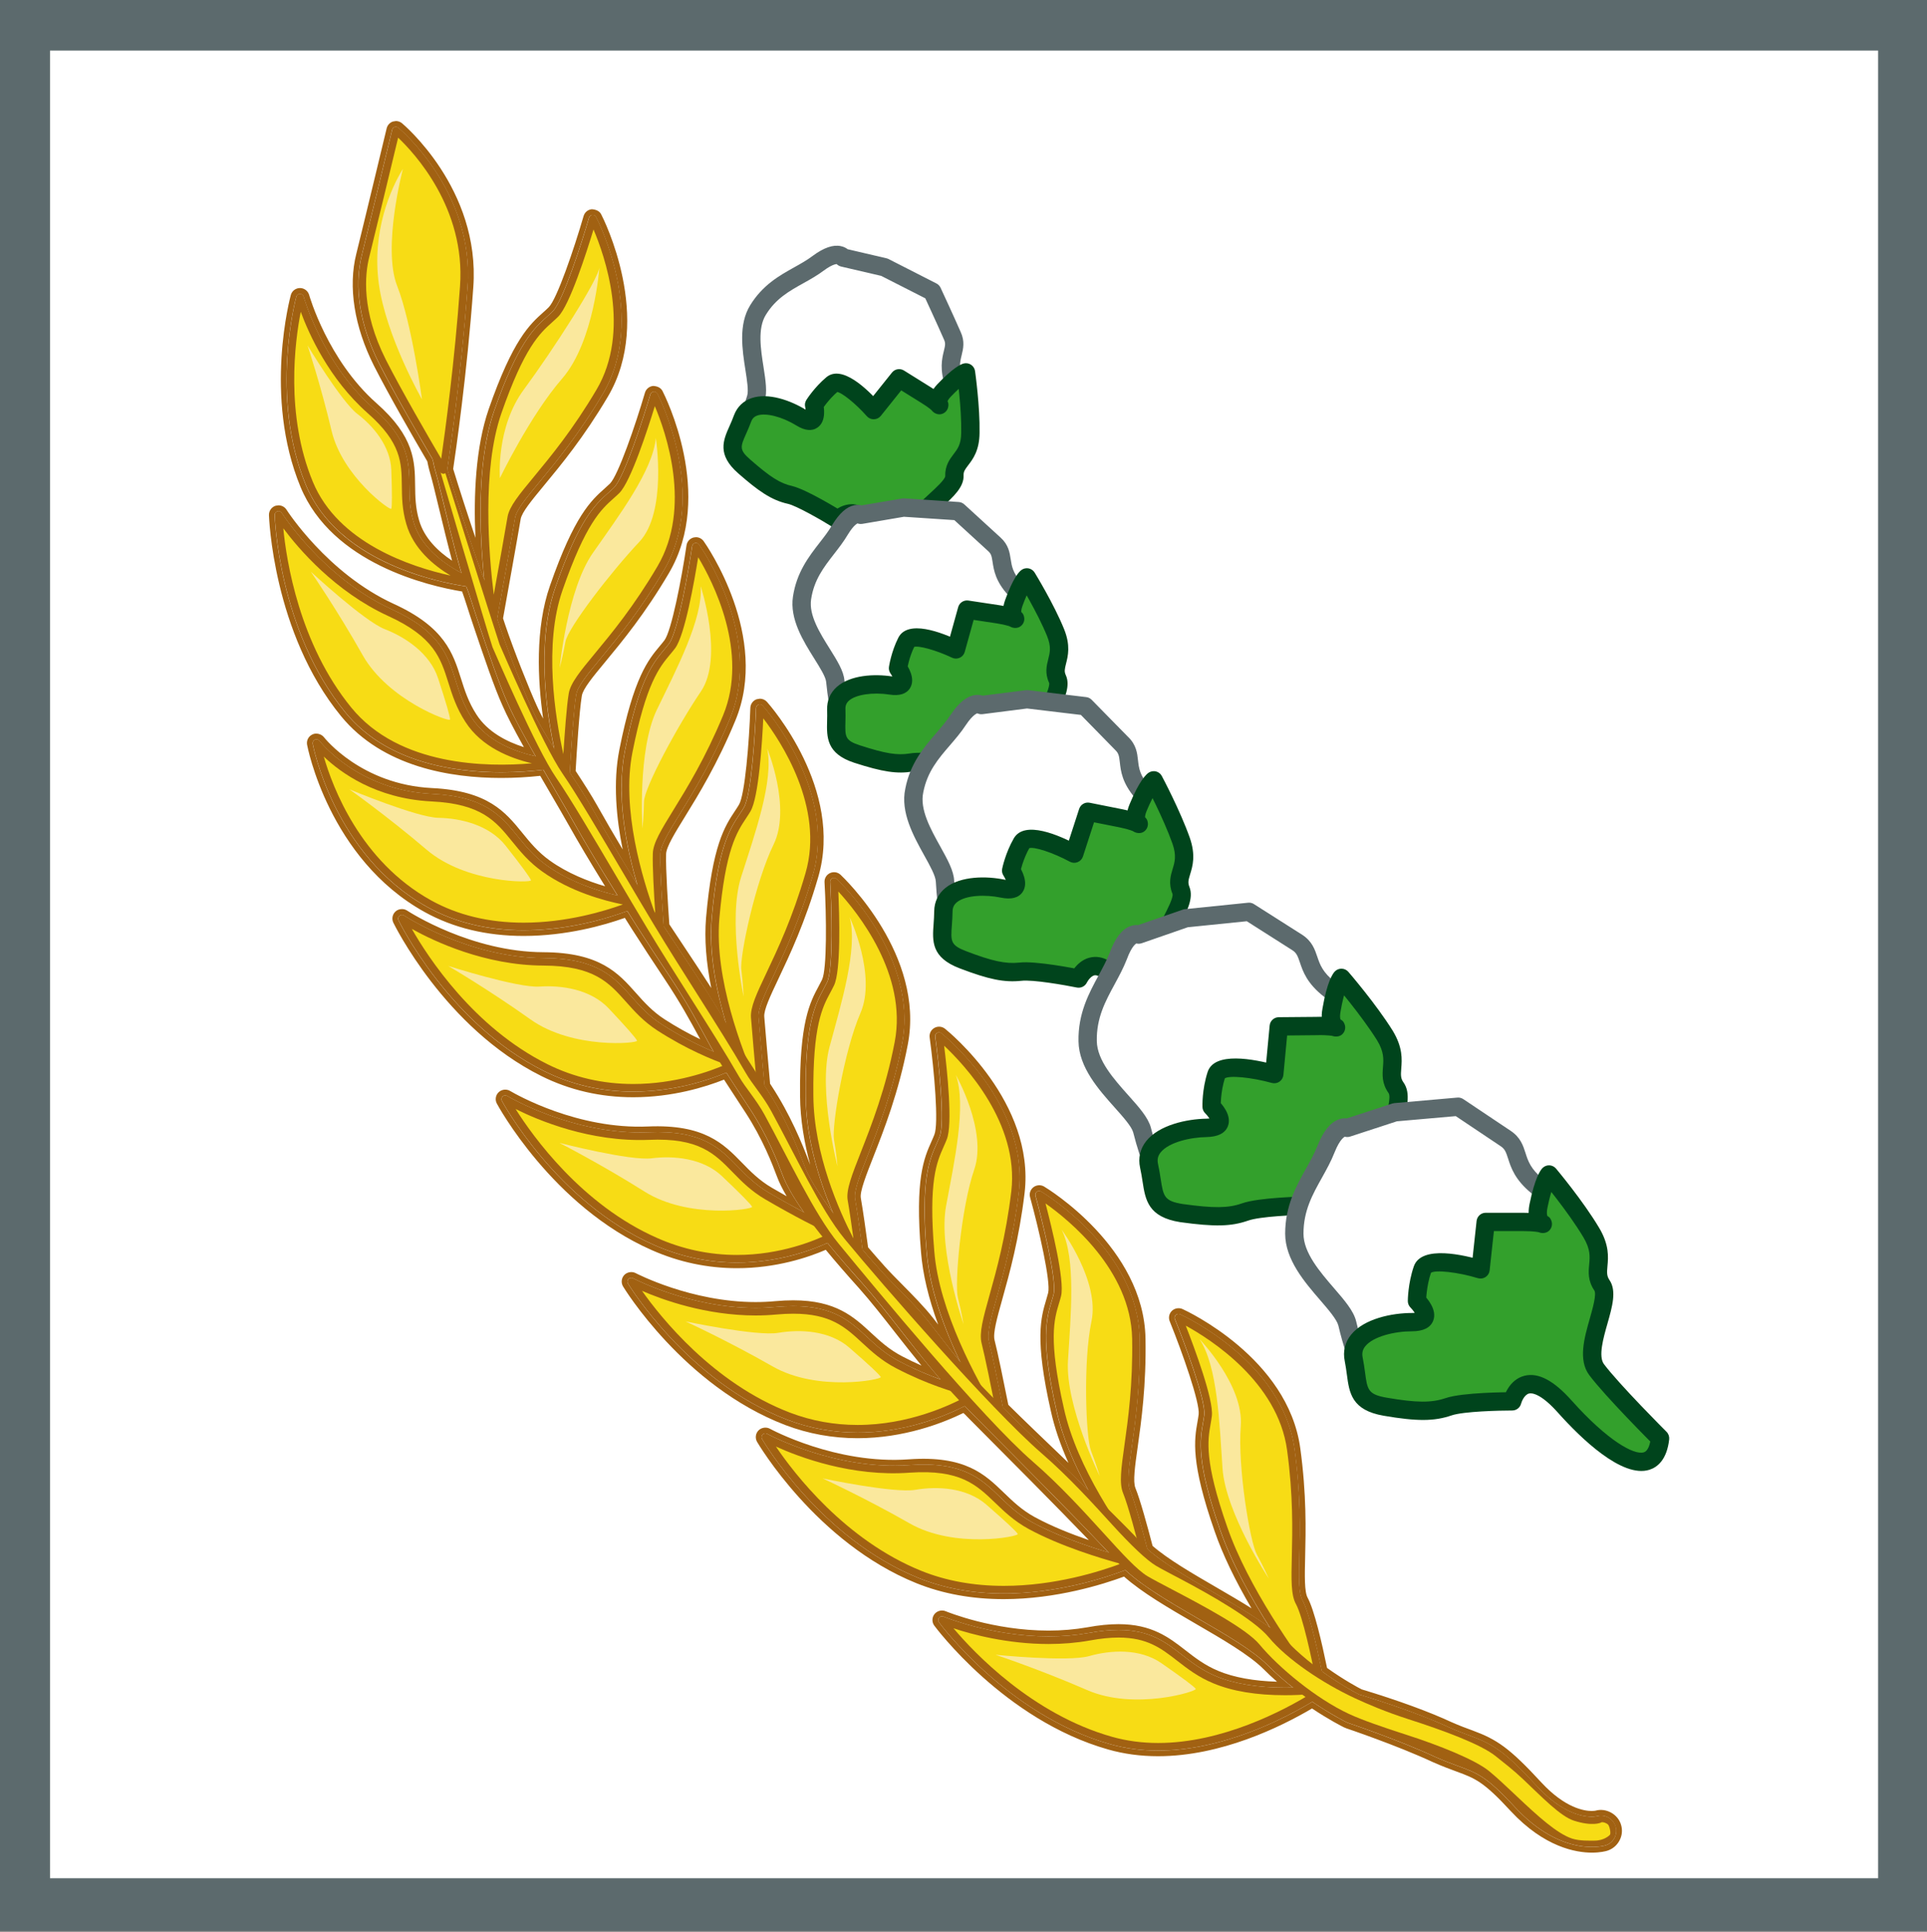 <?xml version="1.0" encoding="utf-8"?>
<!-- Generator: Adobe Illustrator 17.0.0, SVG Export Plug-In . SVG Version: 6.00 Build 0)  -->
<!DOCTYPE svg PUBLIC "-//W3C//DTD SVG 1.1//EN" "http://www.w3.org/Graphics/SVG/1.1/DTD/svg11.dtd">
<svg version="1.1" id="Layer_1" xmlns:x="http://ns.adobe.com/Extensibility/1.0/" xmlns:i="http://ns.adobe.com/AdobeIllustrator/10.0/" xmlns:graph="http://ns.adobe.com/Graphs/1.0/"
	 xmlns="http://www.w3.org/2000/svg" xmlns:xlink="http://www.w3.org/1999/xlink" x="0px" y="0px" width="109.628px"
	 height="109.926px" viewBox="234.415 422.069 109.628 109.926" enable-background="new 234.415 422.069 109.628 109.926"
	 xml:space="preserve">
<rect x="234.415" y="422.069" width="109.628" height="109.926" fill="#808080" stroke="none"/>
<g>
	<rect x="235.76" y="423.446" fill="#FFFFFF" stroke="#5C6A6D" stroke-width="3" width="107.001" height="107"/>
</g>
<g>
	<g>
		<g>
			<g>
				<path fill="#FFFFFF" d="M287.435,447.93c0,0,1.81-2.469,1.268-4.007c-0.552-1.534,0.278-1.907-0.109-2.747
					c-0.361-0.831-1.143-2.514-1.143-2.514l-2.727-1.39l-2.343-0.544c0,0-0.297-0.508-1.415,0.317
					c-1.098,0.832-2.494,1.142-3.429,2.667c-0.936,1.521,0.192,4.016-0.115,5.021c-0.326,0.989-0.821,2.782-0.305,3.408
					c0.502,0.599,0.366,0.823,1.642,0.72c1.267-0.129,2.809,1.729,3.7,0.795C283.357,448.691,287.015,452.457,287.435,447.93z"/>
				<path fill="#5C6A6D" d="M287.856,448.238c0.202-0.276,1.954-2.741,1.338-4.488c-0.254-0.708-0.166-1.076-0.071-1.466
					c0.09-0.37,0.192-0.789-0.056-1.327c-0.354-0.817-1.111-2.446-1.143-2.516c-0.049-0.105-0.132-0.191-0.236-0.244l-2.726-1.39
					c-0.039-0.019-0.078-0.032-0.119-0.042l-2.343-0.547c0.139,0.034,0.259,0.123,0.33,0.245c-0.042-0.071-0.208-0.313-0.582-0.389
					c-0.444-0.092-0.965,0.088-1.591,0.55c-0.326,0.247-0.682,0.445-1.058,0.656c-0.843,0.47-1.797,1.003-2.506,2.159
					c-0.675,1.096-0.451,2.531-0.27,3.685c0.09,0.582,0.185,1.183,0.1,1.456c-0.976,2.962-0.399,3.662-0.209,3.892
					c0.082,0.098,0.145,0.183,0.204,0.265c0.417,0.573,0.731,0.736,1.883,0.643c0.398-0.041,0.921,0.232,1.427,0.497
					c0.814,0.426,1.829,0.955,2.607,0.14c0.002-0.002-0.003,0.001-0.006,0.003c0.152-0.066,0.756,0.151,1.116,0.28
					c0.891,0.318,1.997,0.716,2.884,0.152c0.64-0.407,1.008-1.217,1.125-2.474C287.946,448.072,287.912,448.162,287.856,448.238z
					 M282.083,449.297c-0.206,0.214-0.572,0.073-1.371-0.345c-0.612-0.318-1.307-0.68-2.005-0.608
					c-0.743,0.06-0.758,0.039-0.945-0.221c-0.065-0.087-0.143-0.195-0.244-0.317c-0.148-0.177-0.231-0.994,0.4-2.909
					c0.156-0.514,0.054-1.171-0.064-1.933c-0.163-1.034-0.346-2.208,0.129-2.978c0.566-0.925,1.323-1.347,2.124-1.795
					c0.392-0.217,0.797-0.444,1.176-0.729c0.536-0.396,0.755-0.366,0.757-0.366c-0.009-0.002-0.055-0.016-0.107-0.104
					c0.073,0.124,0.191,0.212,0.331,0.244l2.343,0.545c-0.041-0.009-0.08-0.024-0.117-0.043l2.727,1.388
					c-0.105-0.053-0.188-0.139-0.236-0.244c0.007,0.017,0.782,1.687,1.136,2.502c0.097,0.209,0.075,0.331-0.005,0.655
					c-0.108,0.447-0.258,1.062,0.102,2.061c0.368,1.044-0.739,2.897-1.197,3.523c-0.055,0.075-0.09,0.165-0.099,0.26
					c-0.082,0.889-0.305,1.475-0.647,1.689c-0.456,0.292-1.26,0.002-1.971-0.252C283.475,449.023,282.621,448.717,282.083,449.297z"
					/>
			</g>
			<g>
				<path fill="#33A02C" d="M287.213,456.89c0,0-0.745-3.147-0.856-4.41c-0.095-1.275,2.394-2.423,2.356-3.342
					c-0.029-0.918,0.894-0.943,0.908-2.436c0.029-1.482-0.251-3.445-0.251-3.445s-0.35,0.088-1.252,1.036
					c-0.88,0.934,0.48,1.171-1.038,0.245c-1.512-0.943-1.512-0.943-1.512-0.943l-1.449,1.812c0,0-1.744-1.986-2.361-1.471
					c-0.621,0.524-1.03,1.172-1.03,1.172s0.337,1.396-0.743,0.723c-1.094-0.673-2.86-1.169-3.325,0.05
					c-0.438,1.209-1.065,1.722,0.104,2.739c1.163,1.02,1.803,1.439,2.597,1.613c0.772,0.186,2.723,1.399,2.723,1.399
					s1.508-1.453,2.036,1.56C284.644,456.19,285.783,458.705,287.213,456.89z"/>
				<path fill="#00441C" d="M287.721,456.77L287.721,456.77c-0.007-0.03-0.738-3.125-0.845-4.336
					c-0.032-0.435,0.624-1.04,1.152-1.525c0.634-0.582,1.233-1.131,1.206-1.791c-0.007-0.212,0.069-0.32,0.258-0.57
					c0.271-0.354,0.641-0.841,0.65-1.841c0.029-1.503-0.245-3.441-0.256-3.523c-0.021-0.146-0.102-0.276-0.226-0.359
					c-0.122-0.081-0.275-0.108-0.418-0.073c-0.185,0.048-0.626,0.264-1.501,1.183c-0.658,0.697-0.455,1.247-0.377,1.399
					c0.1,0.197,0.334,0.338,0.553,0.308c0.219-0.029,0.395-0.193,0.441-0.409c0.054-0.263,0.016-0.514-1.008-1.14
					c0.005,0.003-1.508-0.941-1.508-0.941c-0.224-0.139-0.518-0.09-0.682,0.117l-1.449,1.811c0.097-0.12,0.241-0.191,0.396-0.194
					c0.154-0.006,0.302,0.061,0.404,0.176c-0.777-0.885-2.21-2.26-3.088-1.524c-0.677,0.569-1.118,1.264-1.136,1.294
					c-0.075,0.119-0.099,0.263-0.064,0.398c0.032,0.143,0.045,0.345,0.025,0.406c0.023-0.075,0.152-0.153,0.23-0.142
					c0-0.001-0.066-0.012-0.217-0.106c-0.871-0.534-2.136-0.989-3.089-0.665c-0.472,0.161-0.818,0.497-0.999,0.972
					c-0.083,0.231-0.171,0.43-0.256,0.621c-0.357,0.799-0.723,1.627,0.504,2.695c1.12,0.98,1.864,1.519,2.828,1.73
					c0.492,0.119,1.833,0.883,2.56,1.334c0.202,0.125,0.465,0.098,0.636-0.068c0.059-0.054,0.326-0.254,0.511-0.193
					c0.202,0.068,0.48,0.49,0.651,1.468c0.28,1.606,0.958,4.354,2.35,4.704c0.402,0.102,1.018,0.051,1.666-0.772
					C287.721,457.087,287.758,456.924,287.721,456.77z M284.633,453.101c-0.231-1.31-0.674-2.057-1.357-2.278
					c-0.802-0.262-1.479,0.362-1.554,0.434c0.171-0.166,0.434-0.193,0.636-0.067c-0.207-0.129-2.046-1.263-2.874-1.464
					c-0.685-0.151-1.236-0.501-2.377-1.498c-0.648-0.565-0.579-0.725-0.239-1.489c0.088-0.199,0.188-0.425,0.282-0.681
					c0.068-0.178,0.178-0.287,0.358-0.348c0.48-0.163,1.406,0.074,2.204,0.565c0.492,0.306,0.904,0.345,1.223,0.114
					c0.505-0.365,0.358-1.166,0.3-1.403c0.032,0.136,0.008,0.28-0.066,0.4c0.004-0.005,0.377-0.59,0.925-1.052
					c-0.034,0.027-0.07,0.037-0.082,0.037c0.256-0.003,1.091,0.667,1.715,1.378c0.102,0.117,0.25,0.182,0.404,0.178
					c0.154-0.003,0.299-0.076,0.396-0.196l1.449-1.811c-0.167,0.206-0.46,0.258-0.684,0.116l1.513,0.943
					c0.492,0.302,0.621,0.446,0.622,0.448c-0.154-0.179-0.142-0.398-0.01-0.594c0.132-0.197,0.378-0.278,0.602-0.2
					c0.204,0.069,0.299,0.241,0.293,0.299c0.002-0.025,0.039-0.128,0.185-0.282c0.726-0.762,1.04-0.898,1.042-0.9
					c-0.143,0.037-0.315,0.017-0.44-0.066c-0.122-0.081-0.226-0.205-0.246-0.353c0.003,0.021,0.273,1.939,0.246,3.362
					c-0.006,0.66-0.205,0.921-0.438,1.225c-0.217,0.287-0.488,0.643-0.47,1.238c-0.005,0.191-0.546,0.689-0.871,0.987
					c-0.729,0.67-1.555,1.431-1.484,2.377c0.114,1.292,0.838,4.361,0.869,4.49c-0.036-0.154,0-0.317,0.099-0.441
					c-0.11,0.14-0.389,0.458-0.592,0.407C285.832,456.878,285.1,455.769,284.633,453.101z"/>
			</g>
		</g>
		<g>
			<g>
				<path fill="#FFFFFF" d="M292.576,459.847c0,0,0.733-3.022-0.411-4.256c-1.118-1.218-0.478-1.909-1.174-2.543
					c-0.688-0.63-2.068-1.894-2.068-1.894l-3.106-0.205l-2.435,0.414c0,0-0.458-0.336-1.184,0.86
					c-0.708,1.202-1.883,2.065-2.154,3.865c-0.275,1.795,1.803,3.684,1.89,4.74c0.11,1.062,0.338,2.948,1.069,3.312
					c0.733,0.382,0.686,0.636,1.834,0.012c1.143-0.599,3.33,0.518,3.757-0.718C289.064,462.19,293.994,464.244,292.576,459.847z"/>
				<path fill="#5C6A6D" d="M293.083,459.971c0.082-0.338,0.76-3.337-0.536-4.734c-0.511-0.557-0.57-0.94-0.633-1.346
					c-0.059-0.385-0.125-0.822-0.572-1.229l-2.066-1.891c-0.088-0.08-0.2-0.129-0.319-0.136l-3.106-0.207
					c-0.041-0.002-0.082,0-0.12,0.007l-2.435,0.413c0.139-0.023,0.282,0.011,0.395,0.096c-0.064-0.05-0.305-0.198-0.668-0.128
					c-0.445,0.089-0.86,0.46-1.271,1.137c-0.205,0.35-0.453,0.669-0.716,1.006c-0.609,0.786-1.299,1.675-1.508,3.053
					c-0.197,1.284,0.584,2.529,1.21,3.53c0.32,0.512,0.653,1.043,0.677,1.329c0.175,1.682,0.458,3.29,1.357,3.736
					c0.105,0.054,0.199,0.11,0.288,0.164c0.633,0.384,0.976,0.409,2.025-0.161c0.345-0.182,0.94-0.132,1.515-0.085
					c0.938,0.076,2.108,0.172,2.485-0.921c-0.007,0.019-0.009,0.023-0.01,0.025c0.115-0.126,0.773-0.163,1.167-0.185
					c0.964-0.057,2.163-0.124,2.767-1.005c0.434-0.634,0.454-1.535,0.061-2.753C293.102,459.779,293.105,459.876,293.083,459.971z
					 M288.102,463.264c-0.099,0.283-0.499,0.299-1.416,0.222c-0.69-0.056-1.471-0.118-2.09,0.204
					c-0.69,0.376-0.702,0.368-0.998,0.191c-0.093-0.058-0.21-0.129-0.354-0.203c-0.161-0.08-0.542-0.515-0.791-2.903
					c-0.044-0.527-0.409-1.11-0.831-1.786c-0.564-0.898-1.201-1.918-1.062-2.821c0.167-1.109,0.718-1.818,1.299-2.568
					c0.271-0.349,0.553-0.71,0.789-1.11c0.356-0.588,0.575-0.648,0.577-0.648c-0.005,0.002-0.059,0.01-0.151-0.056
					c0.114,0.083,0.258,0.116,0.397,0.093l2.434-0.415c-0.041,0.008-0.081,0.01-0.122,0.007l3.106,0.206
					c-0.119-0.008-0.231-0.056-0.317-0.136l2.068,1.894c0.165,0.151,0.192,0.276,0.244,0.616c0.071,0.465,0.17,1.103,0.897,1.895
					c0.78,0.842,0.472,3.015,0.289,3.781c-0.024,0.094-0.02,0.191,0.01,0.282c0.278,0.866,0.304,1.504,0.071,1.844
					c-0.316,0.46-1.193,0.509-1.968,0.553C289.302,462.454,288.387,462.507,288.102,463.264z"/>
			</g>
			<g>
				<path fill="#33A02C" d="M296.249,468.562c0,0-1.953-2.674-2.551-3.812c-0.625-1.139,1.272-3.201,0.877-4.048
					c-0.387-0.849,0.46-1.244-0.108-2.645c-0.568-1.4-1.634-3.134-1.634-3.134s-0.29,0.216-0.74,1.456
					c-0.45,1.258,0.908,0.929-0.877,0.647c-1.787-0.27-1.787-0.27-1.787-0.27l-0.629,2.265c0,0-2.437-1.172-2.814-0.429
					c-0.37,0.731-0.482,1.499-0.482,1.499s0.86,1.183-0.411,0.984c-1.293-0.202-3.147,0.035-3.101,1.362
					c0.049,1.304-0.317,2.044,1.181,2.536c1.505,0.484,2.262,0.613,3.089,0.482c0.794-0.141,3.096,0.207,3.096,0.207
					s0.839-1.963,2.544,0.633C293.58,468.923,295.65,470.81,296.249,468.562z"/>
				<path fill="#00441C" d="M296.669,468.254L296.669,468.254c-0.019-0.026-1.938-2.656-2.511-3.747
					c-0.221-0.4,0.159-1.227,0.463-1.89c0.363-0.789,0.706-1.533,0.426-2.136c-0.091-0.2-0.063-0.334,0.015-0.647
					c0.112-0.439,0.265-1.04-0.113-1.973c-0.579-1.425-1.629-3.139-1.673-3.212c-0.076-0.123-0.202-0.21-0.346-0.239
					c-0.142-0.026-0.292,0.007-0.409,0.096c-0.156,0.115-0.482,0.488-0.919,1.694c-0.333,0.934,0.075,1.362,0.208,1.473
					c0.17,0.139,0.435,0.173,0.623,0.061c0.19-0.111,0.289-0.33,0.246-0.546c-0.049-0.258-0.186-0.486-1.382-0.677
					c-0.003,0-1.79-0.27-1.79-0.27c-0.261-0.039-0.509,0.122-0.58,0.375l-0.629,2.265c0.04-0.147,0.146-0.271,0.287-0.334
					c0.141-0.065,0.302-0.064,0.441,0.005c-1.081-0.521-2.974-1.238-3.505-0.195c-0.404,0.799-0.528,1.625-0.533,1.661
					c-0.019,0.134,0.015,0.272,0.095,0.382c0.088,0.123,0.18,0.312,0.185,0.38c-0.005-0.075,0.076-0.189,0.149-0.207
					c0,0-0.065,0.017-0.243-0.012c-1.021-0.158-2.383-0.085-3.152,0.595c-0.378,0.336-0.568,0.786-0.551,1.3
					c0.008,0.23,0.003,0.442-0.002,0.647c-0.022,0.909-0.044,1.848,1.541,2.368c1.627,0.525,2.436,0.645,3.333,0.5
					c0.524-0.093,2.078,0.08,2.936,0.209c0.234,0.035,0.463-0.092,0.556-0.31c0.034-0.076,0.21-0.378,0.419-0.396
					c0.223-0.017,0.658,0.265,1.211,1.108c0.891,1.395,2.607,3.71,4.055,3.484c0.412-0.063,0.96-0.354,1.231-1.371
					C296.793,468.545,296.763,468.382,296.669,468.254z M292.338,466.01c-0.738-1.123-1.451-1.637-2.177-1.572
					c-0.855,0.074-1.242,0.925-1.284,1.021c0.093-0.218,0.322-0.347,0.558-0.31c-0.244-0.036-2.412-0.357-3.266-0.205
					c-0.712,0.115-1.377,0.007-2.838-0.465c-0.847-0.277-0.841-0.483-0.819-1.35c0.005-0.211,0.01-0.448,0-0.709
					c-0.007-0.204,0.056-0.354,0.202-0.483c0.39-0.347,1.357-0.49,2.299-0.345c0.575,0.09,0.97-0.035,1.177-0.373
					c0.329-0.538-0.121-1.231-0.265-1.432c0.08,0.11,0.114,0.247,0.093,0.382c0.002-0.006,0.107-0.697,0.431-1.339
					c-0.017,0.032-0.043,0.053-0.053,0.058c0.239-0.112,1.296,0.182,2.176,0.604c0.139,0.068,0.3,0.07,0.441,0.006
					c0.141-0.063,0.246-0.185,0.287-0.335l0.629-2.265c-0.07,0.255-0.319,0.416-0.58,0.375l1.786,0.27
					c0.572,0.092,0.748,0.181,0.75,0.181c-0.207-0.105-0.275-0.308-0.231-0.535c0.046-0.229,0.234-0.398,0.467-0.419
					c0.217-0.019,0.378,0.103,0.4,0.16c-0.01-0.027-0.021-0.148,0.059-0.374c0.36-0.99,0.596-1.239,0.597-1.241
					c-0.117,0.086-0.285,0.136-0.427,0.108c-0.145-0.028-0.288-0.1-0.365-0.224c0.012,0.017,1.05,1.713,1.596,3.057
					c0.25,0.616,0.166,0.945,0.069,1.325c-0.09,0.353-0.202,0.794,0.048,1.338c0.073,0.181-0.252,0.886-0.426,1.266
					c-0.423,0.922-0.903,1.965-0.435,2.818c0.605,1.149,2.507,3.757,2.587,3.867c-0.093-0.127-0.124-0.288-0.083-0.44
					c-0.046,0.173-0.175,0.576-0.385,0.608C294.963,469.1,293.83,468.346,292.338,466.01z"/>
			</g>
		</g>
		<g>
			<g>
				<path fill="#FFFFFF" d="M299.575,471.71c0,0,0.939-3.189-0.19-4.572c-1.147-1.34-0.42-2.049-1.147-2.753
					c-0.69-0.706-2.088-2.131-2.088-2.131l-3.308-0.396l-2.603,0.331c0,0-0.49-0.389-1.316,0.853
					c-0.814,1.243-2.129,2.107-2.494,4.007c-0.407,1.895,1.703,4.011,1.746,5.166c0.069,1.143,0.207,3.135,0.976,3.579
					c0.758,0.43,0.699,0.711,1.954,0.115c1.25-0.594,3.503,0.711,4.07-0.585C295.711,474.037,300.864,476.494,299.575,471.71z"/>
				<path fill="#5C6A6D" d="M300.075,471.855c0.103-0.353,0.981-3.496-0.286-5.048c-0.538-0.628-0.584-1.042-0.633-1.48
					c-0.044-0.409-0.097-0.874-0.555-1.318c0.01,0.011-2.08-2.12-2.08-2.12c-0.083-0.085-0.191-0.14-0.309-0.153l-3.308-0.395
					c-0.042-0.006-0.086-0.006-0.129,0l-2.602,0.33c0.139-0.017,0.28,0.022,0.39,0.11c-0.066-0.053-0.311-0.219-0.697-0.159
					c-0.47,0.074-0.921,0.444-1.377,1.13c-0.236,0.361-0.519,0.69-0.818,1.038c-0.692,0.803-1.476,1.714-1.754,3.16
					c-0.287,1.335,0.472,2.699,1.079,3.795c0.319,0.572,0.646,1.162,0.658,1.488c0.102,1.66,0.287,3.464,1.235,4.012
					c0.129,0.073,0.227,0.138,0.322,0.2c0.641,0.423,0.996,0.467,2.117-0.064c0.394-0.189,1.031-0.107,1.645-0.027
					c0.979,0.126,2.197,0.282,2.679-0.821c0.001-0.005,0-0.001-0.002,0c0.124-0.129,0.828-0.132,1.249-0.134
					c1.021-0.005,2.292-0.012,2.975-0.907c0.492-0.645,0.559-1.6,0.204-2.918C300.102,471.666,300.102,471.765,300.075,471.855z
					 M294.698,475.116c-0.153,0.348-0.624,0.327-1.591,0.204c-0.728-0.094-1.554-0.199-2.226,0.12
					c-0.758,0.357-0.784,0.343-1.094,0.138c-0.1-0.066-0.224-0.149-0.38-0.236c-0.355-0.207-0.597-1.268-0.71-3.158
					c-0.021-0.563-0.377-1.203-0.787-1.944c-0.552-0.992-1.178-2.117-0.971-3.079c0.229-1.186,0.857-1.917,1.522-2.688
					c0.309-0.36,0.628-0.73,0.899-1.144c0.426-0.64,0.67-0.676,0.672-0.676c-0.007,0.002-0.046,0-0.115-0.054
					c0.11,0.086,0.251,0.125,0.39,0.108l2.602-0.332c-0.043,0.006-0.085,0.006-0.127,0.001l3.308,0.395
					c-0.119-0.016-0.227-0.067-0.31-0.152l2.086,2.131c0.193,0.187,0.215,0.337,0.256,0.693c0.054,0.494,0.129,1.169,0.868,2.032
					c0.776,0.952,0.326,3.273,0.086,4.087c-0.027,0.092-0.027,0.189-0.002,0.283c0.258,0.957,0.247,1.654-0.027,2.016
					c-0.372,0.486-1.316,0.491-2.151,0.495C295.969,474.361,295.01,474.366,294.698,475.116z"/>
			</g>
			<g>
				<path fill="#33A02C" d="M302.967,481.193c0,0-1.94-2.934-2.523-4.192c-0.595-1.245,1.516-3.34,1.155-4.27
					c-0.383-0.932,0.549-1.296,0.007-2.832c-0.536-1.513-1.554-3.428-1.554-3.428s-0.336,0.222-0.88,1.528
					c-0.562,1.306,0.923,1.021-0.978,0.636c-1.892-0.376-1.892-0.376-1.892-0.376l-0.773,2.385c0,0-2.543-1.372-2.987-0.61
					c-0.435,0.751-0.603,1.574-0.603,1.574s0.867,1.308-0.483,1.026c-1.36-0.287-3.354-0.115-3.371,1.292
					c-0.012,1.407-0.453,2.162,1.121,2.761c1.59,0.605,2.394,0.765,3.255,0.673c0.874-0.105,3.317,0.391,3.317,0.391
					s0.977-2.058,2.64,0.833C300.106,481.459,302.201,483.58,302.967,481.193z"/>
				<path fill="#00441C" d="M303.4,480.906L303.4,480.906c-0.019-0.029-1.924-2.916-2.483-4.124
					c-0.217-0.455,0.234-1.323,0.598-2.023c0.42-0.811,0.817-1.576,0.569-2.216c-0.1-0.246-0.063-0.392,0.039-0.728
					c0.14-0.457,0.329-1.081-0.025-2.089c-0.544-1.533-1.544-3.422-1.586-3.499c-0.068-0.131-0.189-0.226-0.331-0.262
					c-0.143-0.035-0.293-0.01-0.417,0.071c-0.141,0.094-0.527,0.451-1.072,1.763c-0.402,0.933-0.01,1.4,0.121,1.52
					c0.161,0.149,0.434,0.204,0.629,0.103c0.195-0.104,0.305-0.319,0.274-0.536c-0.039-0.267-0.171-0.508-1.418-0.761
					c-0.002,0-1.893-0.378-1.893-0.378c-0.26-0.051-0.516,0.101-0.597,0.352l-0.774,2.385c0.048-0.146,0.158-0.265,0.302-0.322
					c0.143-0.058,0.305-0.049,0.441,0.025c-1.116-0.603-3.079-1.457-3.685-0.416c-0.473,0.818-0.657,1.695-0.663,1.732
					c-0.029,0.136-0.002,0.276,0.076,0.392c0.095,0.146,0.188,0.363,0.186,0.439c0.002-0.067,0.08-0.168,0.147-0.185
					c-0.001,0-0.075,0.017-0.276-0.025c-1.013-0.212-2.5-0.219-3.354,0.465c-0.416,0.332-0.639,0.794-0.646,1.331
					c-0.002,0.257-0.019,0.489-0.034,0.713c-0.073,0.987-0.143,1.921,1.493,2.541c1.649,0.63,2.531,0.808,3.495,0.706
					c0.655-0.08,2.502,0.249,3.159,0.382c0.234,0.047,0.472-0.071,0.575-0.287c0.041-0.083,0.246-0.405,0.472-0.412
					c0.117-0.003,0.553,0.078,1.244,1.281c1.097,1.865,2.703,4.054,4.139,3.895c0.433-0.048,1.02-0.327,1.359-1.386
					C303.511,481.201,303.489,481.037,303.4,480.906z M298.87,478.324c-0.714-1.243-1.432-1.834-2.19-1.803
					c-0.886,0.033-1.325,0.907-1.371,1.006c0.102-0.216,0.339-0.335,0.574-0.287c-0.258-0.053-2.552-0.509-3.483-0.397
					c-0.772,0.081-1.532-0.08-3.006-0.644c-0.91-0.346-0.894-0.564-0.826-1.491c0.017-0.228,0.035-0.49,0.039-0.776
					c0.002-0.225,0.083-0.394,0.255-0.531c0.507-0.405,1.635-0.436,2.488-0.256c0.596,0.123,1.015,0.015,1.244-0.322
					c0.365-0.538-0.076-1.286-0.219-1.504c0.076,0.116,0.103,0.257,0.076,0.392c0-0.007,0.16-0.754,0.543-1.419
					c-0.015,0.027-0.038,0.043-0.044,0.048c0.259-0.12,1.371,0.244,2.332,0.764c0.137,0.073,0.298,0.081,0.441,0.023
					c0.144-0.058,0.254-0.175,0.302-0.322l0.774-2.387c-0.081,0.253-0.338,0.402-0.597,0.352l1.89,0.376
					c0.619,0.126,0.802,0.23,0.804,0.23c-0.117-0.067-0.263-0.288-0.202-0.541c0.055-0.226,0.249-0.387,0.48-0.397
					c0.214-0.012,0.368,0.113,0.389,0.168c-0.01-0.03-0.015-0.161,0.088-0.402c0.445-1.065,0.722-1.323,0.725-1.325
					c-0.122,0.082-0.29,0.119-0.433,0.083c-0.143-0.035-0.281-0.118-0.35-0.247c0.011,0.018,1.007,1.899,1.523,3.358
					c0.241,0.683,0.129,1.051,0.012,1.437c-0.113,0.368-0.252,0.827-0.012,1.416c0.075,0.192-0.302,0.918-0.527,1.351
					c-0.493,0.952-1.052,2.03-0.614,2.948c0.591,1.272,2.478,4.133,2.559,4.255c-0.088-0.133-0.11-0.297-0.061-0.448
					c-0.076,0.239-0.24,0.642-0.481,0.669C301.476,481.76,300.279,480.725,298.87,478.324z"/>
			</g>
		</g>
		<g>
			<g>
				<path fill="#FFFFFF" d="M311.347,483.173c0,0,0.237-3.608-1.284-4.796c-1.525-1.181-0.932-2.08-1.846-2.679
					c-0.906-0.573-2.746-1.746-2.746-1.746l-3.592,0.367l-2.686,0.931c0,0-0.607-0.297-1.164,1.23
					c-0.594,1.513-1.776,2.743-1.737,4.835c0.032,2.106,2.769,3.869,3.092,5.05c0.303,1.188,0.949,3.295,1.854,3.583
					c0.914,0.285,0.921,0.594,2.099-0.35c1.181-0.897,3.903-0.049,4.177-1.563C307.801,486.523,313.828,487.933,311.347,483.173z"/>
				<path fill="#5C6A6D" d="M311.867,483.207c0.025-0.397,0.207-3.921-1.484-5.24c-0.726-0.563-0.88-1.021-1.029-1.465
					c-0.14-0.41-0.295-0.875-0.851-1.239c-0.007-0.004-2.752-1.749-2.752-1.749c-0.015-0.011-0.03-0.02-0.046-0.027
					c-0.09-0.044-0.189-0.062-0.286-0.051l-3.592,0.366c-0.041,0.003-0.079,0.012-0.117,0.025l-2.686,0.93
					c0.131-0.044,0.273-0.036,0.399,0.023c-0.078-0.037-0.363-0.149-0.738,0.002c-0.466,0.188-0.84,0.686-1.145,1.52
					c-0.165,0.419-0.389,0.832-0.625,1.27c-0.549,1.013-1.174,2.163-1.143,3.752c0.022,1.488,1.155,2.755,2.066,3.774
					c0.468,0.524,0.952,1.067,1.045,1.405c0.895,3.526,1.876,3.839,2.199,3.94c0.15,0.048,0.276,0.097,0.387,0.14
					c0.771,0.297,1.153,0.258,2.195-0.579c0.367-0.278,1.064-0.339,1.738-0.398c1.067-0.094,2.398-0.21,2.624-1.476
					c0.034-0.18,0.922-0.38,1.348-0.477c1.068-0.243,2.398-0.545,2.9-1.629c0.363-0.784,0.211-1.795-0.465-3.093
					C311.853,483.017,311.873,483.111,311.867,483.207z M307.002,487.944c-0.078,0.435-0.601,0.526-1.692,0.623
					c-0.82,0.071-1.669,0.145-2.288,0.615c-0.743,0.596-0.775,0.582-1.179,0.428c-0.119-0.046-0.269-0.104-0.448-0.161
					c-0.345-0.108-0.946-1.016-1.505-3.213c-0.159-0.584-0.677-1.162-1.275-1.832c-0.836-0.936-1.785-1.998-1.802-3.098
					c-0.024-1.316,0.482-2.251,1.018-3.238c0.241-0.446,0.491-0.906,0.684-1.398c0.305-0.834,0.561-0.923,0.565-0.924
					c-0.007,0.001-0.041,0.008-0.114-0.027c0.124,0.061,0.268,0.069,0.399,0.023l2.686-0.932c-0.039,0.014-0.078,0.022-0.119,0.027
					l3.591-0.366c-0.115,0.012-0.233-0.017-0.332-0.08l2.748,1.748c0.237,0.154,0.302,0.325,0.428,0.695
					c0.17,0.507,0.403,1.199,1.377,1.954c1.069,0.833,1.146,3.422,1.084,4.35c-0.007,0.095,0.014,0.19,0.058,0.274
					c0.51,0.98,0.658,1.711,0.445,2.174c-0.287,0.619-1.297,0.848-2.186,1.05C308.127,486.867,307.165,487.085,307.002,487.944z"/>
			</g>
			<g>
				<path fill="#33A02C" d="M317.289,492.641c0,0-2.739-2.674-3.671-3.857c-0.93-1.189,0.86-3.921,0.221-4.814
					c-0.628-0.89,0.27-1.504-0.644-2.991c-0.933-1.489-2.465-3.268-2.465-3.268s-0.304,0.315-0.562,1.82
					c-0.283,1.505,1.217,0.863-0.895,0.923c-2.106,0.021-2.106,0.021-2.106,0.021l-0.257,2.714c0,0-3.021-0.839-3.299,0.05
					c-0.296,0.923-0.267,1.809-0.267,1.809s1.213,1.172-0.287,1.202c-1.501,0.024-3.593,0.655-3.272,2.16
					c0.338,1.51,0.048,2.403,1.856,2.69c1.807,0.249,2.704,0.249,3.602-0.064c0.893-0.323,3.595-0.364,3.595-0.364
					s0.566-2.412,3.02,0.241C314.293,493.575,317.028,495.333,317.289,492.641z"/>
				<path fill="#00441C" d="M317.654,492.268L317.654,492.268c-0.027-0.027-2.727-2.664-3.626-3.808
					c-0.344-0.44-0.076-1.432,0.161-2.305c0.262-0.967,0.51-1.882,0.073-2.49c-0.166-0.234-0.159-0.414-0.129-0.798
					c0.041-0.507,0.095-1.201-0.495-2.163c-0.943-1.508-2.45-3.26-2.515-3.335c-0.095-0.11-0.233-0.177-0.38-0.18
					c-0.147-0.005-0.288,0.053-0.39,0.159c-0.124,0.129-0.441,0.592-0.699,2.094c-0.198,1.054,0.313,1.44,0.475,1.533
					c0.192,0.11,0.464,0.104,0.632-0.04c0.169-0.145,0.227-0.379,0.149-0.584c-0.08-0.205-0.179-0.462-1.652-0.419
					c0.01,0-2.097,0.018-2.097,0.018c-0.267,0.003-0.489,0.207-0.515,0.474l-0.256,2.714c0.015-0.154,0.097-0.293,0.224-0.38
					c0.127-0.088,0.287-0.115,0.435-0.073c-1.31-0.364-3.564-0.797-3.936,0.395c-0.319,0.994-0.292,1.942-0.29,1.981
					c0.005,0.136,0.061,0.265,0.159,0.358c0.139,0.135,0.29,0.351,0.304,0.432c-0.009-0.054,0.035-0.146,0.083-0.173
					c0,0-0.076,0.043-0.322,0.046c-1.125,0.019-2.695,0.361-3.42,1.271c-0.35,0.438-0.47,0.964-0.352,1.521
					c0.063,0.283,0.103,0.539,0.141,0.787c0.16,1.038,0.313,2.021,2.143,2.309c1.958,0.27,2.892,0.249,3.854-0.085
					c0.672-0.244,2.704-0.325,3.432-0.336c0.239-0.003,0.445-0.169,0.499-0.401c0.032-0.129,0.187-0.522,0.453-0.591
					c0.131-0.032,0.64-0.056,1.678,1.065c1.282,1.404,3.673,3.685,5.237,3.164c0.438-0.146,0.981-0.567,1.096-1.739
					C317.823,492.533,317.766,492.377,317.654,492.268z M312.24,490.558c-1.041-1.125-1.927-1.571-2.712-1.364
					c-0.911,0.239-1.171,1.243-1.198,1.357c0.055-0.232,0.262-0.397,0.499-0.402c-0.285,0.005-2.815,0.053-3.765,0.397
					c-0.774,0.27-1.591,0.28-3.352,0.036c-1.069-0.168-1.111-0.438-1.266-1.436c-0.039-0.253-0.083-0.538-0.152-0.851
					c-0.053-0.246-0.007-0.454,0.147-0.648c0.463-0.582,1.685-0.862,2.622-0.877c0.646-0.014,1.051-0.221,1.206-0.616
					c0.248-0.63-0.368-1.294-0.562-1.483c0.097,0.095,0.152,0.222,0.157,0.358c0-0.007-0.021-0.813,0.243-1.634
					c-0.007,0.024-0.024,0.041-0.027,0.045c0.237-0.193,1.52-0.073,2.69,0.251c0.149,0.04,0.309,0.014,0.435-0.073
					c0.127-0.088,0.208-0.227,0.224-0.382l0.256-2.714c-0.025,0.266-0.247,0.47-0.514,0.473l2.106-0.021
					c0.723-0.02,0.952,0.046,0.954,0.048c-0.218-0.066-0.326-0.248-0.329-0.474c-0.006-0.226,0.137-0.429,0.351-0.502
					c0.219-0.074,0.407,0.018,0.436,0.058c0-0.001-0.076-0.117-0.009-0.477c0.214-1.247,0.448-1.584,0.451-1.588
					c-0.102,0.107-0.256,0.18-0.403,0.177c-0.146-0.005-0.299-0.055-0.394-0.166c0.015,0.017,1.518,1.768,2.417,3.204
					c0.41,0.669,0.377,1.088,0.343,1.532c-0.035,0.434-0.074,0.928,0.317,1.482c0.15,0.21-0.078,1.056-0.229,1.613
					c-0.302,1.111-0.643,2.37,0.024,3.222c0.942,1.199,3.604,3.8,3.718,3.91c-0.113-0.112-0.171-0.267-0.155-0.424
					c-0.032,0.339-0.128,0.762-0.387,0.85C315.827,493.624,314.293,492.804,312.24,490.558z"/>
			</g>
		</g>
		<g>
			<g>
				<path fill="#FFFFFF" d="M323.084,494.362c0,0,0.297-3.605-1.213-4.796c-1.492-1.215-0.894-2.108-1.795-2.711
					c-0.914-0.607-2.705-1.811-2.705-1.811l-3.592,0.315l-2.72,0.889c0,0-0.607-0.299-1.207,1.21
					c-0.591,1.501-1.802,2.707-1.802,4.81c0,2.095,2.711,3.906,3.009,5.103c0.287,1.216,0.906,3.301,1.801,3.61
					c0.919,0.298,0.919,0.605,2.116-0.31c1.185-0.889,3.893,0,4.185-1.505C319.469,497.662,325.488,499.166,323.084,494.362z"/>
				<path fill="#5C6A6D" d="M323.603,494.404c0.034-0.397,0.272-3.922-1.41-5.247c-0.702-0.571-0.85-1.034-0.992-1.482
					c-0.133-0.414-0.283-0.884-0.835-1.254c-0.001,0-2.704-1.81-2.704-1.81c-0.1-0.066-0.219-0.099-0.337-0.087l-3.592,0.316
					c-0.039,0.004-0.078,0.013-0.115,0.024l-2.72,0.889c0.129-0.042,0.27-0.032,0.393,0.027c-0.078-0.037-0.36-0.151-0.736-0.007
					c-0.472,0.182-0.858,0.67-1.186,1.491c-0.175,0.44-0.409,0.861-0.657,1.306c-0.555,0.994-1.183,2.121-1.183,3.697
					c0,1.472,1.104,2.756,1.994,3.786c0.465,0.539,0.944,1.098,1.031,1.441c0.551,2.34,1.271,3.679,2.136,3.977
					c0.157,0.053,0.285,0.103,0.396,0.147c0.779,0.31,1.142,0.28,2.207-0.534c0.375-0.281,1.074-0.334,1.748-0.383
					c1.064-0.08,2.388-0.179,2.633-1.436c0.035-0.175,0.924-0.361,1.352-0.451c1.077-0.226,2.416-0.506,2.938-1.585
					c0.376-0.778,0.24-1.793-0.414-3.101C323.593,494.215,323.611,494.31,323.603,494.404z M318.651,499.068
					c-0.085,0.429-0.604,0.514-1.687,0.594c-0.824,0.061-1.678,0.124-2.3,0.592c-0.75,0.573-0.784,0.56-1.191,0.396
					c-0.12-0.047-0.27-0.106-0.452-0.166c-0.37-0.129-0.969-1.179-1.454-3.233c-0.147-0.594-0.66-1.189-1.256-1.878
					c-0.815-0.946-1.74-2.021-1.74-3.105c0-1.307,0.511-2.221,1.052-3.189c0.253-0.455,0.516-0.925,0.714-1.431
					c0.329-0.827,0.598-0.902,0.6-0.904c-0.006,0.002-0.038,0.006-0.105-0.028c0.12,0.06,0.261,0.071,0.39,0.028l2.72-0.889
					c-0.037,0.012-0.076,0.021-0.115,0.024l3.591-0.316c-0.118,0.011-0.237-0.02-0.336-0.086l2.708,1.814
					c0.237,0.157,0.3,0.329,0.421,0.702c0.161,0.509,0.385,1.206,1.333,1.979c1.063,0.838,1.098,3.423,1.023,4.35
					c-0.009,0.095,0.01,0.189,0.052,0.276c0.494,0.985,0.632,1.72,0.409,2.182c-0.299,0.615-1.316,0.829-2.214,1.017
					C319.791,498.01,318.826,498.211,318.651,499.068z"/>
			</g>
			<g>
				<path fill="#33A02C" d="M328.857,503.913c0,0-2.703-2.702-3.608-3.908c-0.895-1.196,0.905-3.902,0.302-4.798
					c-0.61-0.904,0.297-1.494-0.61-3.008c-0.893-1.5-2.4-3.3-2.4-3.3s-0.296,0.297-0.601,1.8c-0.294,1.5,1.206,0.901-0.895,0.901
					c-2.108,0-2.108,0-2.108,0l-0.294,2.702c0,0-2.999-0.907-3.305,0c-0.31,0.904-0.31,1.8-0.31,1.8s1.207,1.201-0.292,1.201
					c-1.509,0-3.617,0.616-3.309,2.114c0.301,1.501,0,2.392,1.8,2.698c1.801,0.308,2.701,0.308,3.601,0
					c0.91-0.307,3.616-0.307,3.616-0.307s0.601-2.392,2.999,0.307C325.848,504.807,328.554,506.622,328.857,503.913z"/>
				<path fill="#00441C" d="M329.226,503.543L329.226,503.543c-0.027-0.025-2.686-2.689-3.561-3.851
					c-0.33-0.444-0.037-1.479,0.2-2.31c0.271-0.955,0.529-1.858,0.119-2.467c-0.163-0.24-0.154-0.419-0.12-0.801
					c0.047-0.507,0.111-1.202-0.476-2.183c-0.902-1.517-2.387-3.291-2.449-3.366c-0.094-0.112-0.23-0.18-0.377-0.187
					c-0.147-0.005-0.288,0.049-0.392,0.154c-0.122,0.122-0.438,0.568-0.741,2.063c-0.209,1.065,0.298,1.461,0.46,1.556
					c0.189,0.114,0.459,0.109,0.629-0.03c0.17-0.141,0.234-0.371,0.159-0.58c-0.074-0.205-0.166-0.463-1.632-0.463h-2.108
					c-0.267,0-0.488,0.202-0.518,0.465l-0.293,2.702c0.017-0.152,0.1-0.292,0.23-0.378c0.129-0.085,0.29-0.108,0.438-0.063
					c-1.047-0.316-3.528-0.919-3.949,0.333c-0.334,0.972-0.339,1.926-0.339,1.966c0,0.138,0.056,0.271,0.154,0.37
					c0.143,0.141,0.295,0.364,0.307,0.448c-0.009-0.057,0.039-0.151,0.09-0.179c0,0-0.078,0.039-0.32,0.039
					c-1.13,0-2.715,0.322-3.454,1.231c-0.353,0.433-0.479,0.955-0.364,1.51c0.054,0.268,0.086,0.52,0.12,0.762
					c0.139,1.045,0.27,2.032,2.102,2.345c1.894,0.324,2.867,0.319,3.858-0.021c0.677-0.229,2.718-0.278,3.447-0.278
					c0.239,0,0.448-0.162,0.506-0.395c0.034-0.126,0.191-0.511,0.453-0.572c0.13-0.032,0.636-0.044,1.652,1.1
					c1.272,1.423,3.637,3.737,5.197,3.238c0.438-0.139,0.989-0.553,1.122-1.73C329.392,503.814,329.337,503.655,329.226,503.543z
					 M323.834,501.771c-1.02-1.148-1.897-1.611-2.682-1.42c-0.909,0.224-1.184,1.218-1.213,1.332
					c0.058-0.233,0.266-0.396,0.505-0.396c-0.285,0-2.819,0.01-3.783,0.336c-0.806,0.274-1.648,0.27-3.345-0.021
					c-1.077-0.184-1.113-0.453-1.245-1.455c-0.034-0.248-0.071-0.526-0.133-0.832c-0.051-0.251-0.003-0.454,0.151-0.645
					c0.453-0.557,1.674-0.847,2.647-0.847c0.641,0,1.048-0.198,1.209-0.59c0.26-0.628-0.355-1.308-0.551-1.501
					c0.099,0.097,0.154,0.23,0.154,0.369c0-0.008,0.005-0.824,0.283-1.63c-0.005,0.014-0.017,0.028-0.022,0.032
					c0.232-0.193,1.537-0.051,2.683,0.297c0.149,0.044,0.309,0.021,0.439-0.064c0.129-0.087,0.214-0.224,0.23-0.379l0.293-2.702
					c-0.028,0.265-0.252,0.465-0.519,0.465h2.108c0.708,0,0.934,0.071,0.935,0.073c-0.212-0.071-0.314-0.251-0.315-0.476
					c0-0.224,0.142-0.422,0.354-0.495c0.219-0.072,0.409,0.021,0.439,0.061c0,0-0.079-0.117-0.007-0.485
					c0.25-1.233,0.483-1.561,0.485-1.564c-0.103,0.103-0.26,0.175-0.405,0.17c-0.146-0.007-0.297-0.058-0.392-0.171
					c0.015,0.019,1.492,1.786,2.353,3.232c0.414,0.688,0.375,1.109,0.334,1.554c-0.04,0.431-0.085,0.92,0.292,1.479
					c0.14,0.205-0.099,1.043-0.256,1.598c-0.315,1.106-0.672,2.36-0.032,3.22c0.919,1.224,3.547,3.853,3.657,3.965
					c-0.112-0.112-0.166-0.27-0.149-0.428c-0.037,0.345-0.139,0.771-0.402,0.855C327.383,504.885,325.863,504.04,323.834,501.771z"
					/>
			</g>
		</g>
	</g>
	<g>
		<g>
			<g id="path2729_1_">
				<path fill="#F7DC15" d="M268.137,434.513c0,0,2.905,5.607,0.396,9.847c-2.515,4.256-4.829,6.005-5.029,7.152
					c-0.195,1.17-1.022,5.755-1.022,5.755s-1.285-7.288,0.248-11.738c1.546-4.444,2.518-4.825,3.288-5.595
					C266.79,439.162,268.137,434.513,268.137,434.513z"/>
				<path fill="#A16112" d="M262.481,457.484L262.481,457.484c-0.105,0-0.195-0.075-0.213-0.179
					c-0.053-0.299-1.277-7.394,0.257-11.846c1.351-3.883,2.274-4.711,3.016-5.377c0.112-0.101,0.22-0.197,0.324-0.301
					c0.601-0.601,1.694-4.05,2.064-5.328c0.025-0.085,0.099-0.147,0.187-0.156c0.087-0.008,0.173,0.038,0.214,0.116
					c0.121,0.233,2.931,5.763,0.39,10.057c-1.358,2.298-2.653,3.863-3.599,5.007c-0.767,0.928-1.321,1.598-1.404,2.073
					c-0.192,1.156-1.014,5.71-1.022,5.756C262.676,457.409,262.586,457.484,262.481,457.484z M268.18,435.127
					c-0.394,1.297-1.357,4.308-2.009,4.96c-0.109,0.109-0.222,0.211-0.341,0.317c-0.705,0.633-1.582,1.42-2.896,5.196
					c-1.11,3.22-0.713,8.013-0.429,10.31c0.26-1.45,0.658-3.675,0.785-4.433c0.103-0.59,0.658-1.261,1.497-2.276
					c0.936-1.132,2.219-2.683,3.559-4.951C270.331,440.896,268.806,436.592,268.18,435.127z"/>
			</g>
			<g id="path2735_1_">
				<path fill="#F7DC15" d="M271.627,444.567c0,0,2.879,5.594,0.378,9.838c-2.505,4.262-4.824,5.993-5.02,7.162
					c-0.195,1.156-0.387,4.832-0.387,4.832s-1.933-6.39-0.382-10.825c1.551-4.459,2.507-4.84,3.285-5.607
					C270.271,449.191,271.627,444.567,271.627,444.567L271.627,444.567z"/>
				<path fill="#A16112" d="M266.597,466.615c-0.094,0-0.179-0.062-0.207-0.154c-0.08-0.264-1.935-6.509-0.379-10.96
					c1.363-3.918,2.284-4.739,3.024-5.4c0.108-0.096,0.212-0.189,0.313-0.288c0.599-0.604,1.698-4.036,2.071-5.308
					c0.025-0.085,0.099-0.146,0.187-0.155c0.094-0.008,0.173,0.038,0.213,0.117c0.12,0.233,2.905,5.75,0.372,10.047
					c-1.349,2.294-2.641,3.856-3.584,4.996c-0.771,0.932-1.328,1.605-1.409,2.091c-0.191,1.131-0.383,4.772-0.385,4.808
					c-0.005,0.106-0.085,0.191-0.19,0.204C266.614,466.615,266.605,466.615,266.597,466.615z M271.668,445.181
					c-0.397,1.292-1.365,4.285-2.015,4.939c-0.107,0.107-0.216,0.204-0.33,0.305c-0.703,0.627-1.577,1.407-2.903,5.22
					c-1.085,3.1-0.422,7.23,0.044,9.334c0.074-1.17,0.189-2.749,0.307-3.449c0.101-0.6,0.659-1.275,1.502-2.294
					c0.934-1.129,2.213-2.675,3.545-4.941C273.796,450.939,272.289,446.645,271.668,445.181z"/>
			</g>
			<g id="path2741_1_">
				<path fill="#F7DC15" d="M274.008,453.175c0,0,3.635,5.14,1.741,9.689c-1.888,4.563-3.948,6.606-3.978,7.783
					c-0.041,1.176,0.24,4.816,0.24,4.816s-2.742-6.027-1.826-10.634c0.915-4.618,1.82-5.142,2.466-6.006
					C273.308,457.95,274.008,453.175,274.008,453.175z"/>
				<path fill="#A16112" d="M272.01,475.679c-0.083,0-0.161-0.048-0.197-0.127c-0.113-0.249-2.76-6.143-1.842-10.765
					c0.8-4.038,1.595-4.991,2.233-5.755c0.095-0.114,0.186-0.223,0.273-0.338c0.512-0.681,1.124-4.237,1.317-5.55
					c0.013-0.088,0.078-0.159,0.164-0.179c0.085-0.023,0.176,0.013,0.227,0.085c0.151,0.214,3.682,5.29,1.764,9.897
					c-1.018,2.46-2.082,4.187-2.859,5.448c-0.633,1.027-1.091,1.769-1.103,2.258c-0.037,1.066,0.197,4.227,0.234,4.727
					c0.011,0.025,0.016,0.053,0.016,0.083c0,0.121-0.1,0.219-0.222,0.217C272.014,475.679,272.012,475.679,272.01,475.679z
					 M274.135,453.777c-0.213,1.336-0.757,4.44-1.311,5.177c-0.091,0.121-0.186,0.236-0.287,0.356
					c-0.606,0.727-1.361,1.632-2.141,5.562c-0.641,3.227,0.563,7.214,1.3,9.221c-0.077-1.162-0.167-2.739-0.142-3.453
					c0.016-0.603,0.474-1.346,1.167-2.472c0.769-1.248,1.823-2.958,2.828-5.386C277.047,459.183,274.953,455.139,274.135,453.777z"
					/>
			</g>
			<g id="path2747_1_">
				<path fill="#F7DC15" d="M277.646,462.363c0,0,4.195,4.705,2.801,9.458c-1.37,4.734-3.187,6.988-3.09,8.147
					c0.091,1.17,0.435,4.966,0.435,4.966s-3.054-5.895-2.669-10.582c0.403-4.661,1.251-5.29,1.803-6.228
					C277.482,467.192,277.646,462.363,277.646,462.363z"/>
				<path fill="#A16112" d="M277.791,485.151c-0.079,0-0.154-0.044-0.192-0.117c-0.126-0.243-3.078-6.004-2.692-10.699
					c0.351-4.071,1.04-5.111,1.594-5.947c0.084-0.126,0.164-0.247,0.238-0.374c0.434-0.726,0.646-4.331,0.691-5.659
					c0.003-0.088,0.06-0.166,0.143-0.196c0.083-0.03,0.176-0.007,0.235,0.06c0.175,0.195,4.259,4.85,2.847,9.663
					c-0.74,2.559-1.608,4.391-2.241,5.728c-0.512,1.081-0.881,1.861-0.841,2.34c0.084,1.079,0.383,4.388,0.429,4.898
					c0.011,0.027,0.018,0.056,0.018,0.086c0,0.121-0.106,0.21-0.222,0.216C277.795,485.151,277.793,485.151,277.791,485.151z
					 M277.838,462.946c-0.063,1.352-0.257,4.503-0.728,5.289c-0.077,0.132-0.162,0.26-0.249,0.392
					c-0.526,0.794-1.181,1.784-1.524,5.744c-0.277,3.376,1.281,7.441,2.128,9.359c-0.109-1.217-0.268-3.005-0.325-3.745
					c-0.05-0.594,0.321-1.376,0.881-2.56c0.627-1.324,1.486-3.138,2.217-5.664C281.342,467.997,278.805,464.208,277.838,462.946z"/>
			</g>
			<g id="path2753_1_">
				<path fill="#F7DC15" d="M281.863,472.236c0,0,4.601,4.302,3.663,9.168c-0.923,4.844-2.874,7.783-2.673,8.922
					c0.203,1.165,0.48,3.32,0.48,3.32s-2.831-4.518-2.861-9.221c-0.048-4.691,0.724-5.387,1.196-6.377
					C282.141,477.069,281.863,472.236,281.863,472.236z"/>
				<path fill="#A16112" d="M283.333,493.862c-0.073,0-0.143-0.037-0.184-0.101c-0.029-0.046-2.864-4.624-2.894-9.334
					c-0.041-4.119,0.547-5.212,1.02-6.09c0.069-0.129,0.136-0.253,0.198-0.382c0.368-0.762,0.25-4.377,0.174-5.706
					c-0.005-0.089,0.044-0.171,0.124-0.209c0.079-0.036,0.175-0.022,0.24,0.038c0.191,0.179,4.677,4.441,3.728,9.367
					c-0.513,2.689-1.339,4.793-1.942,6.33c-0.47,1.198-0.81,2.063-0.73,2.514c0.181,1.043,0.425,2.892,0.473,3.264
					c0.014,0.028,0.021,0.059,0.021,0.093c0,0.121-0.115,0.206-0.222,0.216C283.337,493.862,283.336,493.862,283.333,493.862z
					 M282.108,472.799c0.06,1.355,0.154,4.516-0.245,5.342c-0.064,0.134-0.134,0.265-0.207,0.4
					c-0.449,0.835-1.009,1.873-0.968,5.881c0.022,3.303,1.462,6.546,2.279,8.121c-0.096-0.7-0.222-1.577-0.327-2.18
					c-0.101-0.571,0.239-1.437,0.754-2.747c0.597-1.521,1.414-3.603,1.92-6.253C286.056,477.514,283.186,473.97,282.108,472.799z"/>
			</g>
			<g id="path2759_1_">
				<path fill="#F7DC15" d="M287.838,481.026c0,0,4.902,3.952,4.327,8.858c-0.585,4.889-1.984,7.43-1.695,8.57
					c0.291,1.136,1.044,5.01,1.044,5.01s-3.792-5.484-4.163-10.186c-0.396-4.683,0.335-5.442,0.724-6.453
					C288.493,485.812,287.838,481.026,287.838,481.026z"/>
				<path fill="#A16112" d="M291.514,503.679c-0.069,0-0.137-0.034-0.178-0.093c-0.156-0.226-3.83-5.585-4.2-10.292
					c-0.347-4.099,0.16-5.235,0.567-6.148c0.06-0.135,0.118-0.265,0.17-0.399c0.327-0.791-0.069-4.376-0.249-5.691
					c-0.012-0.088,0.031-0.174,0.108-0.218c0.078-0.043,0.173-0.036,0.242,0.02c0.204,0.164,4.988,4.084,4.406,9.051
					c-0.313,2.614-0.857,4.558-1.253,5.978c-0.33,1.181-0.568,2.035-0.447,2.513c0.272,1.062,0.931,4.432,1.033,4.958
					c0.017,0.03,0.027,0.067,0.027,0.105c0,0.121-0.102,0.215-0.222,0.216C291.517,503.679,291.516,503.679,291.514,503.679z
					 M288.127,481.573c0.166,1.346,0.501,4.478,0.148,5.334c-0.052,0.136-0.113,0.272-0.177,0.415
					c-0.387,0.868-0.869,1.947-0.532,5.936c0.271,3.444,2.433,7.359,3.514,9.127c-0.245-1.235-0.632-3.144-0.82-3.878
					c-0.15-0.592,0.088-1.445,0.449-2.738c0.393-1.406,0.931-3.332,1.24-5.912C292.404,485.982,289.29,482.664,288.127,481.573z"/>
			</g>
			<g id="path2765_1_">
				<path fill="#F7DC15" d="M293.537,490.05c0,0,5.409,3.24,5.503,8.187c0.087,4.929-0.973,7.634-0.533,8.709
					c0.447,1.098,1.308,4.63,1.308,4.63s-4.081-4.721-5.088-9.325c-1.04-4.575-0.419-5.431-0.158-6.489
					C294.824,494.715,293.537,490.05,293.537,490.05L293.537,490.05z"/>
				<path fill="#A16112" d="M299.816,511.792c-0.061,0-0.121-0.026-0.164-0.075c-0.041-0.047-4.13-4.815-5.136-9.42
					c-0.916-4.028-0.558-5.223-0.271-6.182c0.041-0.138,0.081-0.27,0.114-0.405c0.197-0.813-0.678-4.319-1.032-5.602
					c-0.023-0.085,0.008-0.176,0.078-0.23c0.071-0.052,0.167-0.058,0.242-0.014c0.225,0.135,5.513,3.359,5.609,8.369
					c0.047,2.652-0.236,4.658-0.441,6.122c-0.168,1.198-0.29,2.063-0.107,2.508c0.42,1.033,1.181,4.104,1.302,4.597
					c0.021,0.034,0.033,0.073,0.033,0.114c0,0.121-0.12,0.206-0.222,0.216C299.819,511.792,299.818,511.792,299.816,511.792z
					 M293.895,490.548c0.344,1.311,1.1,4.38,0.886,5.264c-0.036,0.144-0.077,0.282-0.121,0.426
					c-0.273,0.912-0.612,2.045,0.279,5.964c0.748,3.426,3.255,6.958,4.427,8.471c-0.288-1.124-0.767-2.929-1.059-3.645
					c-0.227-0.555-0.105-1.421,0.079-2.732c0.204-1.45,0.483-3.436,0.437-6.054C298.749,494.323,295.195,491.464,293.895,490.548z"
					/>
			</g>
			<g id="path2771_1_">
				<path fill="#F7DC15" d="M301.461,497.047c0,0,5.722,2.601,6.39,7.5c0.667,4.87-0.083,7.704,0.488,8.708
					c0.559,1.044,1.322,5.271,1.322,5.271s-4.092-5.027-5.633-9.494c-1.551-4.435-1.015-5.342-0.886-6.419
					C303.272,501.526,301.461,497.047,301.461,497.047z"/>
				<path fill="#A16112" d="M309.662,518.742c-0.063,0-0.126-0.028-0.168-0.079c-0.041-0.051-4.133-5.108-5.669-9.561
					c-1.354-3.871-1.138-5.095-0.965-6.078c0.026-0.149,0.051-0.291,0.069-0.436c0.1-0.847-1.17-4.228-1.669-5.459
					c-0.033-0.082-0.013-0.176,0.051-0.238c0.064-0.061,0.159-0.075,0.239-0.041c0.238,0.108,5.838,2.708,6.515,7.667
					c0.359,2.617,0.31,4.645,0.275,6.126c-0.029,1.212-0.05,2.088,0.187,2.503c0.54,1.008,1.233,4.718,1.335,5.276
					c0.017,0.03,0.026,0.066,0.026,0.103c0,0.12-0.11,0.209-0.222,0.216C309.666,518.742,309.664,518.742,309.662,518.742z
					 M301.874,497.503c0.492,1.262,1.593,4.218,1.484,5.135c-0.018,0.154-0.044,0.304-0.072,0.461
					c-0.164,0.934-0.369,2.096,0.948,5.861c1.175,3.406,3.882,7.186,5.047,8.723c-0.255-1.289-0.749-3.611-1.132-4.326
					c-0.293-0.515-0.273-1.394-0.241-2.723c0.035-1.466,0.082-3.474-0.271-6.057C307.108,500.7,303.268,498.267,301.874,497.503z"/>
			</g>
			<g id="path2777_3_">
				<path fill="#F7DC15" d="M251.484,439.002c0,0,1.048,3.81,3.985,6.409c2.955,2.601,1.561,3.971,2.268,6.407
					c0.687,2.426,3.801,3.477,3.801,3.477s-7.449-0.694-9.526-5.729C249.942,444.556,251.484,439.002,251.484,439.002
					L251.484,439.002z"/>
				<path fill="#A16112" d="M261.538,455.512c-0.006,0-0.013,0-0.02-0.001c-0.31-0.029-7.604-0.765-9.706-5.862
					c-2.075-5.022-0.552-10.649-0.537-10.705c0.026-0.094,0.111-0.159,0.208-0.159l0,0c0.098,0,0.183,0.065,0.209,0.159
					c0.01,0.037,1.068,3.78,3.919,6.305c2.066,1.818,2.08,3.096,2.096,4.449c0.007,0.637,0.014,1.296,0.236,2.06
					c0.617,2.179,3.347,3.218,3.638,3.323c0.104,0.016,0.183,0.106,0.183,0.214c0,0.119-0.097,0.216-0.216,0.216
					C261.545,455.512,261.542,455.512,261.538,455.512z M251.524,439.811c-0.327,1.674-0.888,5.858,0.688,9.672
					c1.435,3.479,5.577,4.843,7.835,5.338c-0.959-0.574-2.119-1.532-2.519-2.944c-0.238-0.82-0.245-1.508-0.253-2.174
					c-0.015-1.308-0.028-2.438-1.949-4.13C253.133,443.633,251.987,441.066,251.524,439.811z"/>
			</g>
			<g id="path2777_1_">
				<path fill="#F7DC15" d="M250.262,451.366c0,0,2.349,3.728,6.322,5.555c3.994,1.822,2.948,3.734,4.489,6.107
					c1.517,2.368,5.18,2.484,5.18,2.484s-8.175,1.664-12.017-3.04C250.408,457.791,250.262,451.366,250.262,451.366L250.262,451.366
					z"/>
				<path fill="#A16112" d="M262.93,466.013c-2.774,0-6.564-0.59-8.862-3.405c-3.83-4.684-4.021-11.173-4.023-11.238
					c-0.002-0.097,0.061-0.184,0.154-0.212c0.093-0.027,0.194,0.01,0.246,0.091c0.023,0.037,2.364,3.697,6.23,5.474
					c2.782,1.269,3.208,2.623,3.66,4.057c0.214,0.679,0.435,1.382,0.92,2.129c1.439,2.247,4.97,2.384,5.005,2.385
					c0.11,0.003,0.2,0.089,0.209,0.198c0.009,0.11-0.065,0.209-0.173,0.231C266.237,465.735,264.848,466.013,262.93,466.013z
					 M250.532,452.131c0.176,1.834,0.907,6.579,3.871,10.204c2.725,3.337,7.729,3.393,10.274,3.168
					c-1.225-0.284-2.867-0.924-3.786-2.359c-0.516-0.795-0.746-1.526-0.969-2.233c-0.44-1.397-0.82-2.604-3.427-3.793
					C253.471,455.728,251.399,453.294,250.532,452.131z"/>
			</g>
			<g id="path2783_1_">
				<path fill="#F7DC15" d="M252.422,464.353c0,0,2.167,2.884,6.545,3.103c4.366,0.208,4.128,2.388,6.42,4.027
					c2.281,1.632,5.269,1.965,5.269,1.965s-6.517,2.984-11.821,0.043C253.535,470.553,252.422,464.353,252.422,464.353z"/>
				<path fill="#A16112" d="M264.206,475.003c-2.05,0-3.892-0.445-5.476-1.323c-5.329-2.954-6.511-9.227-6.522-9.29
					c-0.018-0.098,0.035-0.196,0.126-0.236c0.09-0.042,0.199-0.013,0.26,0.068c0.021,0.028,2.165,2.806,6.383,3.017
					c3.049,0.145,3.95,1.256,4.904,2.431c0.449,0.552,0.913,1.123,1.631,1.637c2.206,1.579,5.138,1.923,5.167,1.927
					c0.097,0.01,0.174,0.085,0.189,0.181c0.016,0.096-0.035,0.19-0.123,0.231C270.626,473.7,267.738,475.003,264.206,475.003z
					 M252.835,465.121c0.505,1.758,2.086,5.953,6.105,8.181c1.518,0.842,3.29,1.269,5.266,1.269c2.419,0,4.572-0.648,5.643-1.036
					c-1.055-0.21-2.979-0.725-4.588-1.876c-0.766-0.547-1.248-1.142-1.715-1.716c-0.93-1.146-1.734-2.135-4.589-2.271
					C255.784,467.513,253.761,466.007,252.835,465.121z"/>
			</g>
			<g id="path2789_1_">
				<path fill="#F7DC15" d="M257.284,474.339c0,0,3.67,2.441,8.051,2.458c4.386,0.021,4.235,2.189,6.59,3.725
					c2.364,1.527,4.369,2.082,4.369,2.082s-5.404,2.918-10.829,0.216C260.037,480.12,257.283,474.339,257.284,474.339
					L257.284,474.339z"/>
				<path fill="#A16112" d="M270.439,484.184c-1.806,0-3.512-0.394-5.07-1.17c-5.433-2.702-8.253-8.523-8.281-8.581
					c-0.042-0.088-0.02-0.193,0.054-0.256c0.073-0.065,0.181-0.072,0.261-0.017c0.036,0.024,3.67,2.406,7.932,2.421
					c3.068,0.014,4.015,1.08,5.018,2.207c0.469,0.528,0.954,1.074,1.69,1.554c2.308,1.49,4.289,2.049,4.309,2.054
					c0.085,0.024,0.147,0.096,0.157,0.184c0.01,0.088-0.035,0.173-0.112,0.215C276.293,482.851,273.786,484.184,270.439,484.184z
					 M257.844,474.926c0.911,1.598,3.516,5.61,7.718,7.7c1.499,0.746,3.139,1.125,4.878,1.125c2.396,0,4.388-0.727,5.267-1.11
					c-0.755-0.266-2.232-0.861-3.899-1.938c-0.785-0.512-1.29-1.079-1.778-1.628c-0.978-1.099-1.822-2.049-4.696-2.063
					C262,477.002,259.112,475.631,257.844,474.926z"/>
			</g>
			<g id="path2795_1_">
				<path fill="#F7DC15" d="M263.162,484.614c0,0,3.778,2.278,8.151,2.099c4.38-0.185,4.32,2.002,6.754,3.418
					c2.428,1.422,4.018,2.114,4.018,2.114s-4.821,2.92-10.362,0.471C266.172,490.278,263.162,484.614,263.162,484.614z"/>
				<path fill="#A16112" d="M276.342,493.911c-1.625,0-3.209-0.336-4.706-0.998c-5.555-2.439-8.635-8.14-8.665-8.197
					c-0.046-0.085-0.028-0.192,0.042-0.259c0.071-0.067,0.177-0.079,0.26-0.028c0.036,0.02,3.763,2.243,8.031,2.068
					c3.063-0.129,4.045,0.888,5.099,1.969c0.496,0.508,1.008,1.034,1.773,1.479c2.387,1.397,3.98,2.095,3.996,2.102
					c0.074,0.033,0.124,0.103,0.13,0.184c0.005,0.08-0.035,0.157-0.104,0.2C282.098,492.49,279.715,493.911,276.342,493.911z
					 M263.748,485.175c0.981,1.556,3.766,5.455,8.063,7.342c1.442,0.638,2.966,0.961,4.531,0.961c2.494,0,4.465-0.829,5.257-1.219
					c-0.623-0.294-1.932-0.941-3.641-1.941c-0.815-0.474-1.348-1.022-1.864-1.551c-1.029-1.055-1.915-1.967-4.771-1.838
					C267.981,487.061,265.045,485.823,263.748,485.175z"/>
			</g>
			<g id="path2801_1_">
				<path fill="#F7DC15" d="M270.327,494.994c0,0,3.884,2.069,8.251,1.656c4.368-0.388,4.422,1.794,6.931,3.088
					c2.492,1.301,4.547,1.658,4.547,1.658s-5.105,3.409-10.764,1.261C273.635,500.497,270.327,494.994,270.327,494.994
					L270.327,494.994z"/>
				<path fill="#A16112" d="M283.202,503.585c-1.378,0-2.719-0.244-3.986-0.725c-5.663-2.162-9.041-7.699-9.074-7.754
					c-0.05-0.084-0.038-0.19,0.029-0.26s0.173-0.087,0.259-0.042c0.032,0.017,3.212,1.686,6.974,1.686
					c0.39,0,0.779-0.019,1.155-0.054c0.347-0.03,0.678-0.047,0.985-0.047c2.302,0,3.23,0.858,4.212,1.768
					c0.523,0.484,1.064,0.984,1.853,1.39c2.43,1.27,4.465,1.634,4.485,1.637c0.087,0.015,0.156,0.082,0.175,0.168
					c0.018,0.086-0.018,0.176-0.092,0.225C290.055,501.658,287.126,503.585,283.202,503.585z M270.94,495.522
					c1.061,1.504,4.047,5.26,8.43,6.934c1.217,0.462,2.506,0.696,3.831,0.696c2.905,0,5.3-1.128,6.271-1.662
					c-0.78-0.192-2.307-0.643-4.063-1.559c-0.841-0.434-1.403-0.954-1.948-1.457c-0.959-0.887-1.786-1.652-3.919-1.652
					c-0.294,0-0.612,0.015-0.946,0.045c-0.388,0.036-0.791,0.056-1.195,0.056C274.566,496.921,272.106,496.028,270.94,495.522z"/>
			</g>
			<g id="path2807_1_">
				<path fill="#F7DC15" d="M277.957,503.845c0,0,3.851,2.13,8.207,1.806c4.367-0.306,4.396,1.873,6.862,3.225
					c2.474,1.344,5.83,2.13,5.83,2.13s-6.456,2.93-12.096,0.655C281.146,509.397,277.957,503.845,277.957,503.845z"/>
				<path fill="#A16112" d="M291.525,512.743c-1.766,0-3.396-0.296-4.846-0.881c-5.619-2.266-8.878-7.852-8.91-7.908
					c-0.048-0.085-0.035-0.191,0.033-0.26c0.069-0.07,0.175-0.086,0.259-0.038c0.035,0.019,3.846,2.089,8.086,1.779
					c3.07-0.217,4.081,0.775,5.174,1.828c0.51,0.491,1.037,1,1.808,1.422c2.42,1.316,5.742,2.103,5.775,2.111
					c0.09,0.021,0.157,0.097,0.166,0.189c0.009,0.092-0.042,0.18-0.126,0.218C298.912,511.219,295.508,512.743,291.525,512.743z
					 M278.557,504.381c1.027,1.518,3.933,5.325,8.285,7.079c1.398,0.563,2.974,0.849,4.684,0.849c2.914,0,5.508-0.834,6.64-1.258
					c-1.104-0.3-3.42-0.995-5.242-1.986c-0.822-0.451-1.37-0.979-1.901-1.49c-1.071-1.032-1.993-1.9-4.843-1.709
					C282.871,506.116,279.872,504.978,278.557,504.381z"/>
			</g>
			<g id="path2813_1_">
				<path fill="#F7DC15" d="M288.006,514.255c0,0,4.067,1.712,8.37,0.949c4.313-0.791,4.552,1.38,7.16,2.455
					c2.594,1.081,6.296,0.498,6.296,0.498s-6.388,4.608-12.222,2.945C291.779,519.45,288.007,514.255,288.006,514.255
					L288.006,514.255z"/>
				<path fill="#A16112" d="M300.301,521.68c-0.962,0-1.888-0.124-2.749-0.37c-5.836-1.653-9.682-6.876-9.72-6.929
					c-0.057-0.079-0.055-0.185,0.006-0.261c0.06-0.076,0.163-0.101,0.254-0.065c0.027,0.011,2.721,1.128,5.979,1.128
					c0.785,0,1.548-0.065,2.269-0.193c0.634-0.117,1.195-0.173,1.712-0.173c1.785,0,2.672,0.689,3.61,1.418
					c0.561,0.436,1.14,0.886,1.958,1.223c1.003,0.419,2.351,0.639,3.897,0.639c1.286,0,2.272-0.152,2.282-0.154
					c0.101-0.015,0.197,0.04,0.234,0.132c0.038,0.092,0.008,0.199-0.073,0.258C309.913,518.366,305.262,521.68,300.301,521.68z
					 M288.66,514.724c1.185,1.403,4.489,4.889,9.01,6.17c0.823,0.234,1.709,0.354,2.631,0.354c3.661,0,7.157-1.863,8.649-2.775
					c-0.39,0.031-0.883,0.057-1.433,0.057c-1.626,0-2.993-0.226-4.063-0.672c-0.871-0.359-1.475-0.828-2.058-1.28
					c-0.917-0.712-1.708-1.328-3.345-1.328c-0.491,0-1.026,0.055-1.636,0.167c-0.747,0.133-1.536,0.2-2.346,0.2
					C291.72,515.616,289.697,515.067,288.66,514.724z"/>
			</g>
			<g>
				<path fill="#FAE89D" d="M268.517,437.245c0,0-0.283,4.246-2.123,6.368s-3.538,5.661-3.538,5.661s-0.236-2.878,1.368-5.048
					C265.828,442.056,268.517,437.905,268.517,437.245z"/>
			</g>
			<g>
				<path fill="#FAE89D" d="M271.725,446.995c0,0,0.66,4.213-0.943,5.912c-1.604,1.698-4.057,4.887-4.198,5.675
					c-0.142,0.788-0.33,1.496-0.33,1.496s0.425-4.449,1.887-6.541C269.602,451.444,271.559,448.843,271.725,446.995z"/>
			</g>
			<g>
				<path fill="#FAE89D" d="M274.279,455.427c0,0,1.324,4.054,0.012,5.986c-1.312,1.932-3.225,5.472-3.239,6.272
					c-0.014,0.8-0.087,1.529-0.087,1.529s-0.291-4.46,0.819-6.758C272.894,460.158,274.41,457.278,274.279,455.427z"/>
			</g>
			<g>
				<path fill="#FAE89D" d="M278.06,464.659c0,0,1.391,3.368,0.364,5.466c-1.027,2.098-1.933,6.331-1.834,7.125
					c0.099,0.794,0.129,1.526,0.129,1.526s-0.916-4.375-0.14-6.806C277.354,469.538,278.45,466.473,278.06,464.659z"/>
			</g>
			<g>
				<path fill="#FAE89D" d="M282.756,474.264c0,0,1.543,3.301,0.613,5.444c-0.931,2.143-1.642,6.412-1.508,7.201
					c0.135,0.789,0.198,1.519,0.198,1.519s-1.114-4.328-0.45-6.793C282.273,479.17,283.228,476.058,282.756,474.264z"/>
			</g>
			<g>
				<path fill="#FAE89D" d="M288.796,483.24c0,0,1.801,3.168,1.044,5.377c-0.757,2.21-1.127,6.522-0.929,7.298
					c0.197,0.776,0.318,1.498,0.318,1.498s-1.455-4.226-0.989-6.736C288.705,488.169,289.41,484.991,288.796,483.24z"/>
			</g>
			<g>
				<path fill="#FAE89D" d="M294.816,492.047c0,0,2.175,2.924,1.694,5.209s-0.32,6.611-0.03,7.357
					c0.291,0.746,0.499,1.448,0.499,1.448s-1.961-4.016-1.806-6.564S295.639,493.71,294.816,492.047z"/>
			</g>
			<g>
				<path fill="#FAE89D" d="M302.656,498.269c0,0,2.531,2.621,2.347,4.95c-0.185,2.329,0.528,6.598,0.912,7.3s0.68,1.372,0.68,1.372
					s-2.459-3.732-2.631-6.279C303.792,503.066,303.686,499.813,302.656,498.269z"/>
			</g>
			<g>
				<path fill="#FAE89D" d="M251.912,441.726c0,0,1.934,3.211,2.83,3.893s1.887,1.834,1.934,3.193c0.047,1.358,0.047,2.066,0,2.207
					s-2.783-1.84-3.397-4.434C252.667,443.991,251.912,441.726,251.912,441.726z"/>
			</g>
			<g>
				<path fill="#FAE89D" d="M252.099,454.601c0,0,3.042,2.818,4.204,3.268c1.162,0.45,2.569,1.37,3.036,2.799
					c0.467,1.429,0.685,2.181,0.678,2.346c-0.007,0.165-3.523-1.1-4.972-3.669C253.597,456.775,252.099,454.601,252.099,454.601z"/>
			</g>
			<g>
				<path fill="#FAE89D" d="M254.293,466.984c0,0,3.826,1.599,5.072,1.622c1.246,0.022,2.883,0.402,3.814,1.583
					c0.93,1.181,1.393,1.812,1.444,1.969c0.05,0.157-3.687,0.18-5.931-1.734C256.447,468.51,254.293,466.984,254.293,466.984z"/>
			</g>
			<g>
				<path fill="#FAE89D" d="M259.915,477.033c0,0,3.951,1.26,5.194,1.174c1.243-0.086,2.907,0.15,3.937,1.245
					c1.03,1.095,1.546,1.684,1.61,1.836c0.064,0.152-3.657,0.5-6.059-1.211C262.194,478.366,259.915,477.033,259.915,477.033z"/>
			</g>
			<g>
				<path fill="#FAE89D" d="M266.238,487.101c0,0,4.016,1.034,5.252,0.877c1.236-0.157,2.911-0.016,4.001,1.019
					s1.639,1.593,1.711,1.741s-3.623,0.707-6.118-0.865S266.238,487.101,266.238,487.101z"/>
			</g>
			<g>
				<path fill="#FAE89D" d="M273.412,497.259c0,0,4.056,0.861,5.285,0.651c1.229-0.209,2.908-0.14,4.041,0.847
					c1.133,0.987,1.705,1.522,1.784,1.667c0.079,0.145-3.589,0.861-6.15-0.602C275.812,498.358,273.412,497.259,273.412,497.259z"/>
			</g>
			<g>
				<path fill="#FAE89D" d="M281.207,506.191c0,0,4.056,0.861,5.285,0.651s2.908-0.14,4.041,0.847
					c1.133,0.987,1.705,1.522,1.784,1.667s-3.589,0.861-6.15-0.602C283.607,507.291,281.207,506.191,281.207,506.191z"/>
			</g>
			<g>
				<path fill="#FAE89D" d="M291.054,516.23c0,0,4.125,0.416,5.324,0.074s2.875-0.455,4.109,0.403
					c1.234,0.858,1.86,1.327,1.954,1.463c0.094,0.136-3.475,1.245-6.178,0.068S291.054,516.23,291.054,516.23z"/>
			</g>
			<g>
				<g id="path2819_1_">
					<path fill="#A16112" d="M325.25,525.418c0.014-0.004,0.005-0.002,0.019-0.005c-0.061,0.015-1.503,0.347-3.391-1.684
						c-1.802-1.959-2.492-2.405-3.801-2.887c-0.347-0.127-0.741-0.272-1.223-0.486c-2.128-0.991-5.059-1.848-5.18-1.889
						c0.036,0.013,0.072,0.027,0.107,0.044c-0.021-0.01-2.212-1.102-4.015-2.91c-1.009-1.01-2.685-1.982-4.306-2.923
						c-1.642-0.953-3.34-1.937-4.147-2.847c-1.694-1.852-5.824-5.647-8.259-8.091l-0.342-0.343
						c-1.361-1.356-2.302-2.639-3.475-4.139c-0.77-0.985-2.003-2.105-2.713-2.899c-2.433-2.698-3.933-4.849-4.331-5.932
						c-0.373-0.986-1.053-2.705-2.149-4.383c-0.747-1.146-1.521-2.33-1.995-3.202c-0.784-1.432-1.889-3.09-2.957-4.694
						c-0.546-0.818-1.062-1.593-1.516-2.307c-1.341-2.121-2.504-4.06-3.456-5.76c-0.972-1.732-2.731-4.049-3.458-5.718
						c-0.439-0.96-1.304-3.132-1.817-4.653c-0.482-1.426-0.671-2.243-0.848-2.61c-0.263-0.519-1.612-4.585-2.206-6.572
						c-0.137-0.458-0.134-1.628-0.592-1.491c-0.458,0.137-0.109,1.513,0.028,1.97v0.001c0.264,0.882,1.316,5.652,1.716,6.442
						c0.132,0.274,0.365,1.083,0.719,2.13c0.553,1.64,1.18,3.499,1.65,4.528c0.735,1.687,2.755,4.985,3.756,6.768
						c0.966,1.727,2.232,3.761,3.59,5.909c0.465,0.733,1.294,1.996,1.845,2.823c1.047,1.572,1.623,2.688,2.37,4.054
						c0.507,0.932,1.452,2.346,2.219,3.519c0.997,1.528,1.531,2.914,1.833,3.716c0.486,1.32,1.949,3.308,4.601,6.25
						c0.669,0.748,1.38,1.656,2.131,2.617c1.148,1.469,2.451,3.134,3.886,4.564c-0.002-0.002,0.34,0.341,0.34,0.341
						c2.425,2.434,6.483,6.506,8.143,8.321c0.984,1.108,2.724,2.117,4.565,3.186c1.525,0.884,3.101,1.799,3.95,2.648
						c2.013,2.017,4.376,3.192,4.476,3.241c0.035,0.017,0.07,0.031,0.107,0.044c0.029,0.01,2.884,0.973,4.937,1.928
						c0.547,0.243,0.97,0.398,1.342,0.535c1.064,0.391,1.598,0.587,3.202,2.331c2.675,2.879,5.046,2.201,5.146,2.171
						c0.458-0.139,0.716-0.623,0.578-1.08C326.191,525.536,325.707,525.279,325.25,525.418L325.25,525.418z"/>
				</g>
				<g>
					<g>
						<path fill="#F7DC15" d="M325.126,526.805c-0.263,0-0.838,0.024-1.264-0.113c-0.863-0.277-1.986-1.304-3.16-2.414
							c-0.559-0.529-1.147-1.085-1.588-1.442c-0.792-0.638-2.809-1.451-4.699-2.058c-1.262-0.405-2.512-0.836-3.257-1.183
							c-1.861-0.865-3.999-2.635-5.089-3.951c-0.759-0.917-3.316-2.261-5.007-3.149c-0.567-0.298-1.057-0.555-1.357-0.732
							c-0.6-0.355-1.446-1.285-2.516-2.463c-1.107-1.217-2.484-2.732-4.008-4.054c-2.931-2.542-8.98-9.888-10.968-12.303
							l-0.094-0.114c-1.374-1.669-2.861-4.854-4.21-7.33c-0.464-0.852-1.08-1.527-1.438-2.15c-0.774-1.345-1.753-2.892-2.79-4.53
							c-0.819-1.294-1.666-2.631-2.442-3.92c-0.554-0.919-1.161-1.949-1.768-2.979c-1.285-2.179-2.614-4.432-3.41-5.587
							c-1.17-1.697-3.521-7.205-3.627-7.439c-0.311-0.911-3.105-10.456-3.225-10.873c-0.033-0.114-0.13-0.482-0.015-0.515
							c0.115-0.035,0.208,0.368,0.241,0.483c0.029,0.102,3.1,9.865,3.4,10.746c0.018,0.037,2.433,5.686,3.582,7.353
							c0.805,1.168,2.138,3.427,3.426,5.612c0.607,1.029,1.214,2.057,1.767,2.975c0.773,1.285,1.619,2.62,2.437,3.911
							c1.04,1.642,2.022,3.193,2.8,4.545c0.359,0.625,0.977,1.304,1.442,2.159c1.34,2.46,2.816,5.625,4.164,7.261l0.094,0.114
							c1.982,2.408,8.207,9.567,11.11,12.085c1.544,1.338,2.931,2.864,4.045,4.09c1.046,1.15,1.941,2.007,2.485,2.329
							c0.29,0.172,0.775,0.426,1.337,0.721c1.825,0.959,4.256,2.359,5.07,3.344c1.054,1.273,3.094,2.626,4.903,3.468
							c0.721,0.336,1.765,0.782,3.014,1.183c2.02,0.649,4.152,1.433,5.007,2.123c0.455,0.367,0.974,0.762,1.539,1.296
							c1.086,1.028,2.13,2.119,2.901,2.366c1.048,0.337,1.52,0.117,1.523,0.113c0.088-0.075,0.343,0.028,0.421,0.113
							c0.079,0.085,0.179,0.501,0.097,0.583C325.967,526.515,325.672,526.805,325.126,526.805z"/>
					</g>
				</g>
			</g>
			<g id="path2723_1_">
				<path fill="#F7DC15" d="M256.939,429.499c0,0,4.261,3.474,3.862,8.883c-0.38,5.399-1.16,10.431-1.16,10.431
					s-2.295-3.863-3.467-6.176c-1.169-2.321-1.354-4.443-0.962-5.992C255.596,435.093,256.939,429.498,256.939,429.499
					L256.939,429.499z"/>
				<path fill="#A16112" d="M259.64,449.029c-0.075,0-0.147-0.04-0.186-0.106c-0.023-0.039-2.312-3.896-3.475-6.188
					c-1.087-2.158-1.434-4.339-0.979-6.143c0.385-1.55,1.728-7.144,1.728-7.144c0.017-0.072,0.071-0.13,0.141-0.155
					c0.072-0.023,0.149-0.008,0.206,0.038c0.044,0.035,4.344,3.608,3.941,9.066c-0.376,5.345-1.155,10.398-1.162,10.448
					c-0.014,0.091-0.083,0.162-0.173,0.179C259.668,449.027,259.654,449.029,259.64,449.029z M257.065,429.903
					c-0.301,1.253-1.317,5.478-1.644,6.794c-0.249,0.987-0.457,3.056,0.946,5.842c0.9,1.774,2.482,4.497,3.149,5.635
					c0.216-1.497,0.77-5.561,1.069-9.809C260.914,433.91,257.974,430.763,257.065,429.903z"/>
			</g>
			<g>
				<path fill="#FAE89D" d="M257.337,431.678c0,0-1.179,4.482-0.33,6.652c0.849,2.17,1.415,6.463,1.415,6.463
					s-2.038-3.565-2.453-6.557C255.554,435.243,256.659,432.772,257.337,431.678z"/>
			</g>
		</g>
		<path fill="#A16112" d="M326.638,525.906c-0.176-0.604-0.846-0.978-1.454-0.807c-0.027,0.005-0.103,0.018-0.222,0.018
			c-0.406,0-1.496-0.157-2.845-1.608c-1.83-1.989-2.552-2.465-3.928-2.973c-0.342-0.124-0.729-0.266-1.198-0.474
			c-1.258-0.586-3.075-1.251-5.116-1.867c-0.224-0.116-1.009-0.536-1.963-1.217c-0.3-1.461-0.726-3.29-1.102-3.991
			c-0.192-0.337-0.17-1.26-0.144-2.337c0.035-1.491,0.084-3.534-0.278-6.176c-0.701-5.134-6.457-7.808-6.708-7.922
			c-0.197-0.083-0.434-0.045-0.593,0.105c-0.16,0.154-0.211,0.387-0.127,0.594c0.731,1.806,1.725,4.644,1.647,5.298
			c-0.017,0.14-0.041,0.277-0.066,0.419c-0.18,1.021-0.404,2.291,0.978,6.241c0.45,1.305,1.153,2.773,2.096,4.377
			c-0.66-0.414-1.35-0.815-1.99-1.187c-1.361-0.79-2.766-1.605-3.64-2.367c-0.3-1.152-0.703-2.622-0.975-3.291
			c-0.149-0.364-0.027-1.235,0.129-2.34c0.207-1.474,0.491-3.494,0.444-6.173c-0.099-5.174-5.535-8.503-5.768-8.642
			c-0.184-0.11-0.426-0.098-0.606,0.036c-0.175,0.135-0.251,0.359-0.192,0.573c0.519,1.881,1.181,4.812,1.029,5.438
			c-0.03,0.122-0.066,0.241-0.11,0.39c-0.299,0.995-0.67,2.234,0.265,6.345c0.2,0.918,0.535,1.901,0.999,2.941
			c-0.104-0.1-0.208-0.2-0.313-0.3c-1.093-1.046-2.187-2.094-3.108-3.004c-0.263-1.318-0.605-2.99-0.783-3.681
			c-0.1-0.395,0.14-1.254,0.446-2.349c0.4-1.429,0.946-3.387,1.263-6.025c0.604-5.156-4.316-9.173-4.525-9.341
			c-0.167-0.136-0.408-0.162-0.608-0.05c-0.194,0.111-0.299,0.324-0.268,0.544c0.263,1.927,0.521,4.915,0.267,5.53
			c-0.049,0.128-0.104,0.25-0.164,0.385c-0.422,0.947-0.948,2.125-0.595,6.305c0.098,1.244,0.426,2.623,0.977,4.119l-0.296-0.381
			c-0.491-0.627-1.166-1.309-1.762-1.912c-0.361-0.364-0.7-0.706-0.966-1.004c-0.343-0.381-0.661-0.746-0.965-1.102
			c-0.118-0.883-0.282-2.053-0.413-2.808c-0.063-0.362,0.296-1.278,0.713-2.339c0.608-1.547,1.44-3.666,1.959-6.387
			c0.981-5.089-3.628-9.481-3.826-9.666c-0.157-0.146-0.387-0.19-0.6-0.094c-0.2,0.095-0.322,0.299-0.31,0.521
			c0.112,1.949,0.142,4.959-0.143,5.548c-0.055,0.115-0.115,0.226-0.191,0.368c-0.491,0.911-1.101,2.043-1.058,6.246
			c0.009,1.358,0.249,2.705,0.578,3.917c-0.005-0.011-0.009-0.023-0.013-0.034c-0.463-1.225-1.13-2.838-2.182-4.447l-0.088-0.134
			c-0.109-1.215-0.272-3.053-0.331-3.808c-0.033-0.392,0.34-1.178,0.811-2.174c0.638-1.347,1.511-3.193,2.258-5.775
			c1.465-4.993-2.737-9.77-2.915-9.97c-0.103-0.116-0.25-0.182-0.405-0.182l-0.185,0.032c-0.208,0.077-0.348,0.269-0.356,0.491
			c-0.066,1.947-0.309,4.941-0.646,5.506c-0.071,0.122-0.149,0.238-0.229,0.359c-0.574,0.866-1.288,1.944-1.647,6.1
			c-0.097,1.18,0.004,2.512,0.299,3.977c-0.469-0.733-0.978-1.503-1.521-2.319c-0.302-0.452-0.589-0.885-0.866-1.307
			c-0.069-0.989-0.212-3.17-0.183-3.999c0.01-0.403,0.494-1.187,1.057-2.1c0.782-1.269,1.853-3.009,2.88-5.49
			c1.987-4.772-1.643-9.99-1.798-10.209c-0.101-0.144-0.266-0.23-0.441-0.23l-0.126,0.015c-0.216,0.052-0.378,0.227-0.411,0.448
			c-0.282,1.926-0.858,4.874-1.255,5.402c-0.079,0.106-0.164,0.206-0.263,0.325c-0.661,0.792-1.485,1.779-2.302,5.9
			c-0.368,1.854-0.173,3.902,0.188,5.679c-0.524-0.877-1.005-1.707-1.438-2.48c-0.342-0.61-0.779-1.289-1.238-1.991
			c0.062-1.079,0.209-3.422,0.353-4.276c0.067-0.399,0.628-1.078,1.34-1.938c0.95-1.148,2.251-2.721,3.613-5.039
			c2.628-4.459-0.24-10.122-0.362-10.36c-0.093-0.181-0.275-0.279-0.533-0.292c-0.222,0.021-0.405,0.173-0.468,0.387
			c-0.547,1.865-1.526,4.702-1.987,5.167c-0.098,0.096-0.198,0.185-0.302,0.278c-0.768,0.685-1.724,1.538-3.114,5.534
			c-0.847,2.423-0.702,5.367-0.388,7.565c-0.135-0.25-0.258-0.497-0.36-0.732c-0.444-0.97-1.31-3.153-1.804-4.62l-0.118-0.357
			l0.037-0.203c0.187-1.042,0.803-4.463,0.966-5.442c0.068-0.389,0.624-1.062,1.336-1.924c0.952-1.151,2.256-2.727,3.626-5.046
			c2.626-4.438-0.257-10.132-0.382-10.374c-0.094-0.178-0.28-0.27-0.532-0.288c-0.222,0.021-0.405,0.173-0.468,0.388
			c-0.543,1.874-1.516,4.723-1.982,5.188c-0.1,0.1-0.203,0.193-0.311,0.289c-0.769,0.69-1.727,1.549-3.106,5.513
			c-0.745,2.162-0.863,4.9-0.754,7.32c-0.431-1.276-0.93-2.817-1.266-3.922c0.121-0.804,0.802-5.473,1.144-10.331
			c0.414-5.614-4.018-9.308-4.06-9.342c-0.096-0.079-0.218-0.122-0.342-0.122l-0.175,0.029c-0.176,0.062-0.307,0.206-0.351,0.386
			c0,0-1.342,5.592-1.727,7.14c-0.474,1.879-0.118,4.141,1.004,6.37c0.839,1.654,2.25,4.099,3.036,5.443
			c0.059,0.312,0.138,0.605,0.189,0.776c0.087,0.289,0.258,0.999,0.463,1.847c0.233,0.963,0.51,2.106,0.756,3.026
			c-0.791-0.527-1.589-1.285-1.878-2.306c-0.21-0.721-0.217-1.357-0.224-1.974c-0.016-1.365-0.032-2.776-2.206-4.689
			c-2.769-2.451-3.811-6.111-3.822-6.148c-0.065-0.233-0.28-0.397-0.522-0.397c-0.243,0-0.457,0.163-0.521,0.396
			c-0.016,0.057-1.577,5.77,0.549,10.916c1.801,4.367,7.275,5.639,9.194,5.955c0.073,0.191,0.173,0.503,0.293,0.875
			c0.101,0.315,0.219,0.682,0.376,1.146c0.548,1.624,1.169,3.464,1.638,4.49c0.24,0.551,0.628,1.305,1.209,2.346
			c-0.982-0.311-2.064-0.865-2.696-1.852c-0.46-0.709-0.674-1.389-0.883-2.05c-0.453-1.438-0.921-2.925-3.834-4.254
			c-3.77-1.733-6.068-5.316-6.092-5.354c-0.1-0.156-0.271-0.249-0.458-0.249l-0.155,0.022c-0.232,0.07-0.39,0.288-0.385,0.532
			c0.002,0.066,0.217,6.692,4.096,11.435c2.379,2.913,6.269,3.524,9.114,3.524c0.746,0,1.492-0.041,2.223-0.121l0.597,1.028
			c0.391,0.671,0.752,1.291,1.033,1.791c0.532,0.949,1.193,2.063,2.06,3.466c-0.973-0.285-2.137-0.742-3.141-1.46
			c-0.683-0.489-1.133-1.043-1.569-1.58c-0.957-1.178-1.947-2.396-5.139-2.549c-4.032-0.201-6.121-2.862-6.14-2.887
			c-0.15-0.199-0.454-0.264-0.648-0.17c-0.232,0.1-0.362,0.343-0.317,0.591c0.012,0.064,1.225,6.491,6.684,9.517
			c1.631,0.905,3.527,1.363,5.633,1.363c2.442,0,4.575-0.606,5.761-1.028l0.416,0.66c0.466,0.734,1.296,2,1.849,2.829
			c0.88,1.32,1.415,2.299,2.023,3.419c-0.7-0.337-1.381-0.719-2.034-1.14c-0.697-0.454-1.167-0.982-1.625-1.498
			c-1.006-1.132-2.047-2.3-5.259-2.316c-4.102-0.014-7.608-2.272-7.751-2.365c-0.197-0.136-0.483-0.115-0.656,0.039
			c-0.184,0.159-0.239,0.423-0.135,0.643c0.029,0.059,2.913,5.988,8.429,8.732c1.604,0.799,3.359,1.204,5.215,1.204
			c2.245,0,4.123-0.588,5.171-1.004c0.313,0.488,0.644,0.994,0.959,1.475l0.249,0.38c1.003,1.538,1.542,2.968,1.8,3.652
			c0.123,0.334,0.307,0.708,0.555,1.13c-0.264-0.148-0.542-0.307-0.834-0.478c-0.725-0.422-1.222-0.931-1.712-1.434
			c-1.051-1.077-2.145-2.192-5.336-2.058c-4.003,0.176-7.479-1.805-7.849-2.02c-0.203-0.123-0.479-0.094-0.652,0.069
			c-0.177,0.167-0.22,0.434-0.106,0.647c0.031,0.058,3.149,5.852,8.821,8.342c1.539,0.681,3.167,1.026,4.837,1.026
			c2.236,0,4.054-0.614,5.055-1.046c0.568,0.688,1.187,1.401,1.885,2.176c0.672,0.752,1.407,1.692,2.118,2.601
			c0.459,0.586,0.942,1.198,1.443,1.811c-0.369-0.162-0.729-0.335-1.084-0.52c-0.751-0.387-1.275-0.872-1.781-1.34
			c-0.985-0.912-2.003-1.854-4.433-1.854c-0.316,0-0.656,0.016-1.016,0.048c-0.37,0.035-0.749,0.052-1.125,0.052
			c-3.665,0-6.79-1.631-6.823-1.648c-0.207-0.108-0.482-0.063-0.644,0.105c-0.167,0.175-0.197,0.443-0.073,0.652
			c0.034,0.057,3.451,5.681,9.238,7.891c1.303,0.495,2.683,0.746,4.101,0.746c2.631,0,4.834-0.854,6.028-1.436l0.081,0.086
			l0.005-0.005c0.07,0.079,0.178,0.187,0.335,0.345l0.177,0.178c1.903,1.911,4.64,4.659,6.536,6.63
			c-0.991-0.339-2.11-0.781-3.078-1.307c-0.732-0.401-1.243-0.893-1.756-1.388c-1.086-1.046-2.192-2.128-5.406-1.901
			c-4.145,0.304-7.871-1.721-7.902-1.738c-0.204-0.116-0.485-0.075-0.65,0.091c-0.17,0.172-0.206,0.439-0.085,0.651
			c0.033,0.057,3.358,5.744,9.071,8.047c1.487,0.6,3.158,0.905,4.967,0.905c2.985,0,5.66-0.847,6.84-1.283
			c1.039,0.92,2.509,1.773,4.061,2.674c1.506,0.874,3.064,1.777,3.883,2.597c0.237,0.238,0.491,0.475,0.759,0.71
			c-1.315-0.038-2.457-0.246-3.325-0.608c-0.775-0.319-1.336-0.754-1.884-1.181c-0.94-0.73-1.913-1.485-3.808-1.485
			c-0.538,0-1.117,0.058-1.769,0.178c-0.704,0.124-1.449,0.188-2.213,0.188c-3.147,0-5.745-1.058-5.861-1.106
			c-0.22-0.087-0.48-0.017-0.626,0.166c-0.151,0.189-0.156,0.458-0.016,0.652c0.038,0.053,3.97,5.374,9.895,7.052
			c0.89,0.255,1.845,0.383,2.839,0.383c3.574,0,6.957-1.654,8.76-2.716c0.98,0.653,1.724,1.028,1.81,1.07
			c0.044,0.022,0.09,0.04,0.148,0.062c0.027,0.009,2.859,0.963,4.907,1.916c0.544,0.242,0.967,0.397,1.362,0.543
			c1.046,0.385,1.524,0.56,3.077,2.248c1.913,2.058,3.713,2.365,4.615,2.365c0.496,0,0.806-0.087,0.863-0.104
			c0.304-0.093,0.555-0.298,0.704-0.578C326.698,526.529,326.729,526.207,326.638,525.906z M325.749,527.077
			c-0.1,0.03-2.471,0.708-5.146-2.171c-1.605-1.744-2.138-1.941-3.202-2.331c-0.372-0.137-0.795-0.292-1.342-0.535
			c-2.053-0.955-4.909-1.918-4.937-1.928c-0.036-0.013-0.072-0.027-0.107-0.044c-0.058-0.028-0.875-0.436-1.943-1.164
			c-1.586,0.955-5.091,2.777-8.771,2.777c-0.962,0-1.888-0.124-2.749-0.37c-5.836-1.653-9.682-6.876-9.72-6.929
			c-0.057-0.079-0.055-0.185,0.005-0.261c0.06-0.076,0.163-0.101,0.254-0.065c0.027,0.011,2.721,1.128,5.979,1.128
			c0.785,0,1.548-0.065,2.269-0.193c0.634-0.117,1.195-0.173,1.712-0.173c1.785,0,2.672,0.689,3.61,1.418
			c0.561,0.436,1.14,0.886,1.958,1.223c1.003,0.419,2.351,0.639,3.897,0.639c0.155,0,0.304-0.002,0.449-0.006
			c-0.473-0.374-0.959-0.795-1.427-1.264c-0.849-0.85-2.425-1.764-3.95-2.648c-1.607-0.933-3.136-1.821-4.153-2.768
			c-1.092,0.419-3.824,1.332-6.911,1.332c-1.766,0-3.396-0.296-4.845-0.881c-5.619-2.266-8.878-7.852-8.91-7.908
			c-0.048-0.085-0.035-0.191,0.033-0.26c0.069-0.07,0.175-0.086,0.259-0.038c0.035,0.019,3.846,2.089,8.086,1.779
			c3.07-0.217,4.081,0.775,5.174,1.828c0.51,0.491,1.037,1,1.808,1.422c1.422,0.773,3.152,1.362,4.347,1.72
			c-1.883-2-5.404-5.533-7.596-7.734c0,0-0.342-0.343-0.34-0.341c-0.082-0.082-0.159-0.171-0.241-0.254
			c-1.167,0.596-3.397,1.509-6.099,1.509c-1.379,0-2.719-0.244-3.986-0.725c-5.663-2.162-9.041-7.699-9.074-7.754
			c-0.05-0.084-0.038-0.19,0.029-0.26s0.173-0.087,0.259-0.042c0.032,0.017,3.212,1.686,6.974,1.686c0.39,0,0.779-0.019,1.155-0.054
			c0.347-0.03,0.678-0.047,0.985-0.047c2.302,0,3.23,0.858,4.212,1.768c0.523,0.484,1.064,0.984,1.853,1.39
			c0.841,0.44,1.628,0.765,2.307,1.01c-0.805-0.939-1.565-1.899-2.261-2.79c-0.752-0.961-1.463-1.869-2.131-2.617
			c-0.784-0.869-1.452-1.646-2.033-2.356c-0.958,0.439-2.816,1.118-5.149,1.118c-1.625,0-3.209-0.336-4.706-0.998
			c-5.555-2.439-8.635-8.14-8.665-8.197c-0.046-0.085-0.028-0.192,0.042-0.259c0.071-0.067,0.177-0.079,0.26-0.028
			c0.036,0.02,3.763,2.243,8.031,2.068c3.063-0.129,4.045,0.888,5.099,1.969c0.496,0.508,1.008,1.034,1.773,1.479
			c0.747,0.437,1.404,0.798,1.971,1.098c-0.602-0.855-1.013-1.567-1.225-2.144c-0.302-0.802-0.836-2.189-1.833-3.716
			c-0.433-0.663-0.916-1.395-1.352-2.081c-0.968,0.41-2.919,1.083-5.299,1.083c-1.806,0-3.512-0.394-5.07-1.17
			c-5.433-2.702-8.253-8.523-8.281-8.581c-0.042-0.088-0.02-0.193,0.054-0.256c0.073-0.065,0.181-0.072,0.261-0.017
			c0.036,0.024,3.67,2.406,7.932,2.421c3.068,0.014,4.015,1.08,5.018,2.207c0.469,0.528,0.954,1.074,1.69,1.554
			c1.135,0.732,2.187,1.238,2.969,1.565c-0.045-0.078-0.102-0.17-0.141-0.243c-0.746-1.366-1.323-2.482-2.37-4.054
			c-0.551-0.827-1.38-2.09-1.845-2.823c-0.189-0.298-0.37-0.588-0.554-0.881c-1.057,0.395-3.3,1.098-5.896,1.098
			c-2.05,0-3.892-0.445-5.476-1.323c-5.329-2.954-6.511-9.227-6.522-9.29c-0.018-0.098,0.035-0.196,0.126-0.236
			c0.09-0.042,0.199-0.013,0.26,0.068c0.021,0.028,2.165,2.806,6.383,3.017c3.049,0.145,3.95,1.256,4.904,2.431
			c0.449,0.552,0.913,1.123,1.631,1.637c1.352,0.967,2.973,1.47,4.035,1.716c-0.93-1.492-1.785-2.9-2.482-4.145
			c-0.446-0.794-1.093-1.889-1.739-3.008c-0.596,0.072-1.428,0.143-2.397,0.143c-2.774,0-6.564-0.59-8.862-3.405
			c-3.83-4.684-4.021-11.173-4.023-11.238c-0.002-0.097,0.061-0.184,0.154-0.212c0.093-0.027,0.194,0.01,0.246,0.091
			c0.023,0.037,2.364,3.697,6.23,5.474c2.782,1.269,3.208,2.623,3.66,4.057c0.214,0.679,0.435,1.382,0.92,2.129
			c0.861,1.345,2.468,1.931,3.63,2.188c-0.644-1.132-1.241-2.225-1.574-2.987c-0.47-1.03-1.096-2.888-1.65-4.528
			c-0.353-1.047-0.587-1.857-0.719-2.13c-0.002-0.004-0.005-0.012-0.007-0.016c-1.811-0.274-7.336-1.452-9.123-5.785
			c-2.075-5.022-0.552-10.649-0.537-10.705c0.026-0.094,0.111-0.159,0.208-0.159c0.098,0,0.183,0.065,0.209,0.159
			c0.01,0.037,1.068,3.78,3.919,6.305c2.066,1.818,2.08,3.096,2.096,4.449c0.007,0.637,0.014,1.296,0.236,2.06
			c0.415,1.463,1.78,2.41,2.721,2.908c-0.482-1.619-1.224-4.936-1.44-5.658v-0.001c-0.052-0.173-0.134-0.478-0.191-0.798
			c-0.719-1.228-2.195-3.779-3.055-5.475c-1.087-2.158-1.434-4.339-0.979-6.143c0.385-1.55,1.728-7.144,1.728-7.144
			c0.017-0.072,0.071-0.13,0.141-0.155c0.072-0.023,0.149-0.008,0.206,0.038c0.044,0.035,4.344,3.608,3.941,9.066
			c-0.353,5.008-1.058,9.759-1.152,10.379c0.605,1.993,1.797,5.58,2.101,6.257c-0.262-2.525-0.458-6.625,0.559-9.575
			c1.351-3.883,2.274-4.711,3.016-5.377c0.112-0.101,0.22-0.197,0.324-0.301c0.601-0.601,1.694-4.05,2.064-5.328
			c0.025-0.085,0.099-0.147,0.187-0.156c0.087-0.008,0.173,0.038,0.214,0.116c0.121,0.233,2.931,5.763,0.39,10.057
			c-1.358,2.298-2.653,3.863-3.599,5.007c-0.767,0.928-1.321,1.598-1.404,2.073c-0.186,1.118-0.959,5.404-1.017,5.725
			c0.045,0.14,0.092,0.282,0.144,0.436c0.513,1.521,1.378,3.693,1.817,4.653c0.296,0.679,0.765,1.467,1.28,2.278
			c-0.467-2.238-0.992-6.104,0.069-9.139c1.363-3.918,2.284-4.739,3.024-5.4c0.108-0.096,0.212-0.189,0.313-0.288
			c0.599-0.604,1.698-4.036,2.071-5.308c0.025-0.085,0.099-0.146,0.187-0.155c0.094-0.008,0.173,0.038,0.213,0.117
			c0.12,0.233,2.905,5.75,0.372,10.047c-1.349,2.294-2.641,3.856-3.584,4.996c-0.771,0.932-1.328,1.605-1.409,2.091
			c-0.154,0.91-0.308,3.445-0.363,4.418c0.474,0.725,0.932,1.432,1.285,2.062c0.731,1.305,1.589,2.753,2.553,4.314
			c-0.635-2.159-1.205-5.073-0.701-7.609c0.8-4.038,1.595-4.991,2.233-5.755c0.095-0.114,0.186-0.223,0.273-0.338
			c0.512-0.681,1.124-4.237,1.317-5.55c0.013-0.088,0.078-0.159,0.164-0.179c0.085-0.023,0.176,0.013,0.227,0.085
			c0.151,0.214,3.682,5.29,1.764,9.897c-1.018,2.46-2.082,4.187-2.859,5.448c-0.633,1.027-1.091,1.769-1.103,2.258
			c-0.029,0.846,0.112,3.008,0.19,4.115c0.292,0.445,0.595,0.902,0.914,1.38c0.93,1.396,1.875,2.825,2.624,4.119
			c-0.551-1.848-0.97-3.98-0.809-5.932c0.351-4.071,1.04-5.111,1.594-5.947c0.084-0.126,0.164-0.247,0.238-0.374
			c0.434-0.726,0.646-4.331,0.691-5.659c0.003-0.088,0.06-0.166,0.143-0.196c0.083-0.03,0.176-0.007,0.235,0.06
			c0.175,0.195,4.259,4.85,2.847,9.663c-0.74,2.559-1.608,4.391-2.241,5.728c-0.512,1.081-0.881,1.861-0.841,2.34
			c0.06,0.771,0.229,2.677,0.338,3.89c0.044,0.068,0.089,0.136,0.133,0.204c1.096,1.677,1.776,3.396,2.149,4.383
			c0.216,0.587,0.766,1.495,1.601,2.627c-0.745-1.76-1.522-4.173-1.538-6.627c-0.041-4.119,0.547-5.212,1.02-6.09
			c0.069-0.129,0.136-0.253,0.198-0.382c0.368-0.762,0.25-4.377,0.174-5.706c-0.005-0.089,0.044-0.171,0.124-0.209
			c0.079-0.036,0.175-0.022,0.24,0.038c0.191,0.179,4.677,4.441,3.728,9.367c-0.513,2.689-1.339,4.793-1.942,6.33
			c-0.47,1.198-0.81,2.063-0.73,2.514c0.146,0.842,0.332,2.198,0.424,2.889c0.325,0.382,0.665,0.773,1.033,1.181
			c0.71,0.794,1.944,1.915,2.713,2.899c0.629,0.805,1.195,1.546,1.791,2.27c-0.886-1.858-1.726-4.111-1.893-6.235
			c-0.347-4.099,0.16-5.235,0.567-6.148c0.06-0.135,0.118-0.265,0.17-0.399c0.327-0.791-0.069-4.376-0.249-5.691
			c-0.012-0.088,0.031-0.174,0.108-0.218c0.078-0.043,0.173-0.036,0.242,0.02c0.204,0.164,4.988,4.084,4.406,9.051
			c-0.313,2.614-0.857,4.558-1.253,5.978c-0.33,1.181-0.568,2.035-0.447,2.513c0.186,0.725,0.552,2.526,0.798,3.763
			c1.407,1.393,3.236,3.121,4.847,4.676c-0.771-1.408-1.468-2.983-1.809-4.543c-0.916-4.028-0.558-5.223-0.271-6.182
			c0.041-0.138,0.081-0.27,0.114-0.405c0.197-0.813-0.678-4.319-1.032-5.602c-0.023-0.085,0.008-0.176,0.078-0.23
			c0.071-0.052,0.167-0.058,0.242-0.014c0.225,0.135,5.513,3.359,5.609,8.369c0.047,2.652-0.236,4.658-0.441,6.122
			c-0.168,1.198-0.29,2.063-0.107,2.508c0.275,0.675,0.694,2.217,0.986,3.345c0.892,0.801,2.349,1.647,3.766,2.47
			c1.125,0.653,2.271,1.321,3.208,2.006c-1.071-1.682-2.189-3.686-2.843-5.583c-1.354-3.871-1.138-5.095-0.965-6.078
			c0.026-0.149,0.051-0.291,0.069-0.436c0.1-0.847-1.17-4.228-1.669-5.459c-0.033-0.082-0.013-0.176,0.051-0.238
			c0.064-0.061,0.159-0.075,0.239-0.041c0.238,0.108,5.838,2.708,6.515,7.667c0.359,2.617,0.31,4.645,0.275,6.126
			c-0.029,1.212-0.05,2.088,0.187,2.503c0.372,0.695,0.818,2.674,1.092,4.019c1.028,0.744,1.894,1.207,2.107,1.317
			c0.415,0.127,3.126,0.941,5.128,1.873c0.482,0.214,0.876,0.359,1.223,0.486c1.309,0.482,1.998,0.928,3.801,2.887
			c1.766,1.9,3.142,1.731,3.362,1.69l-0.089-0.31l0.09,0.31c0.015-0.003,0.024-0.005,0.028-0.006
			c-0.014,0.003-0.006,0.001-0.019,0.005c0.457-0.138,0.941,0.119,1.076,0.579C326.465,526.454,326.207,526.938,325.749,527.077z"/>
	</g>
</g>
</svg>
